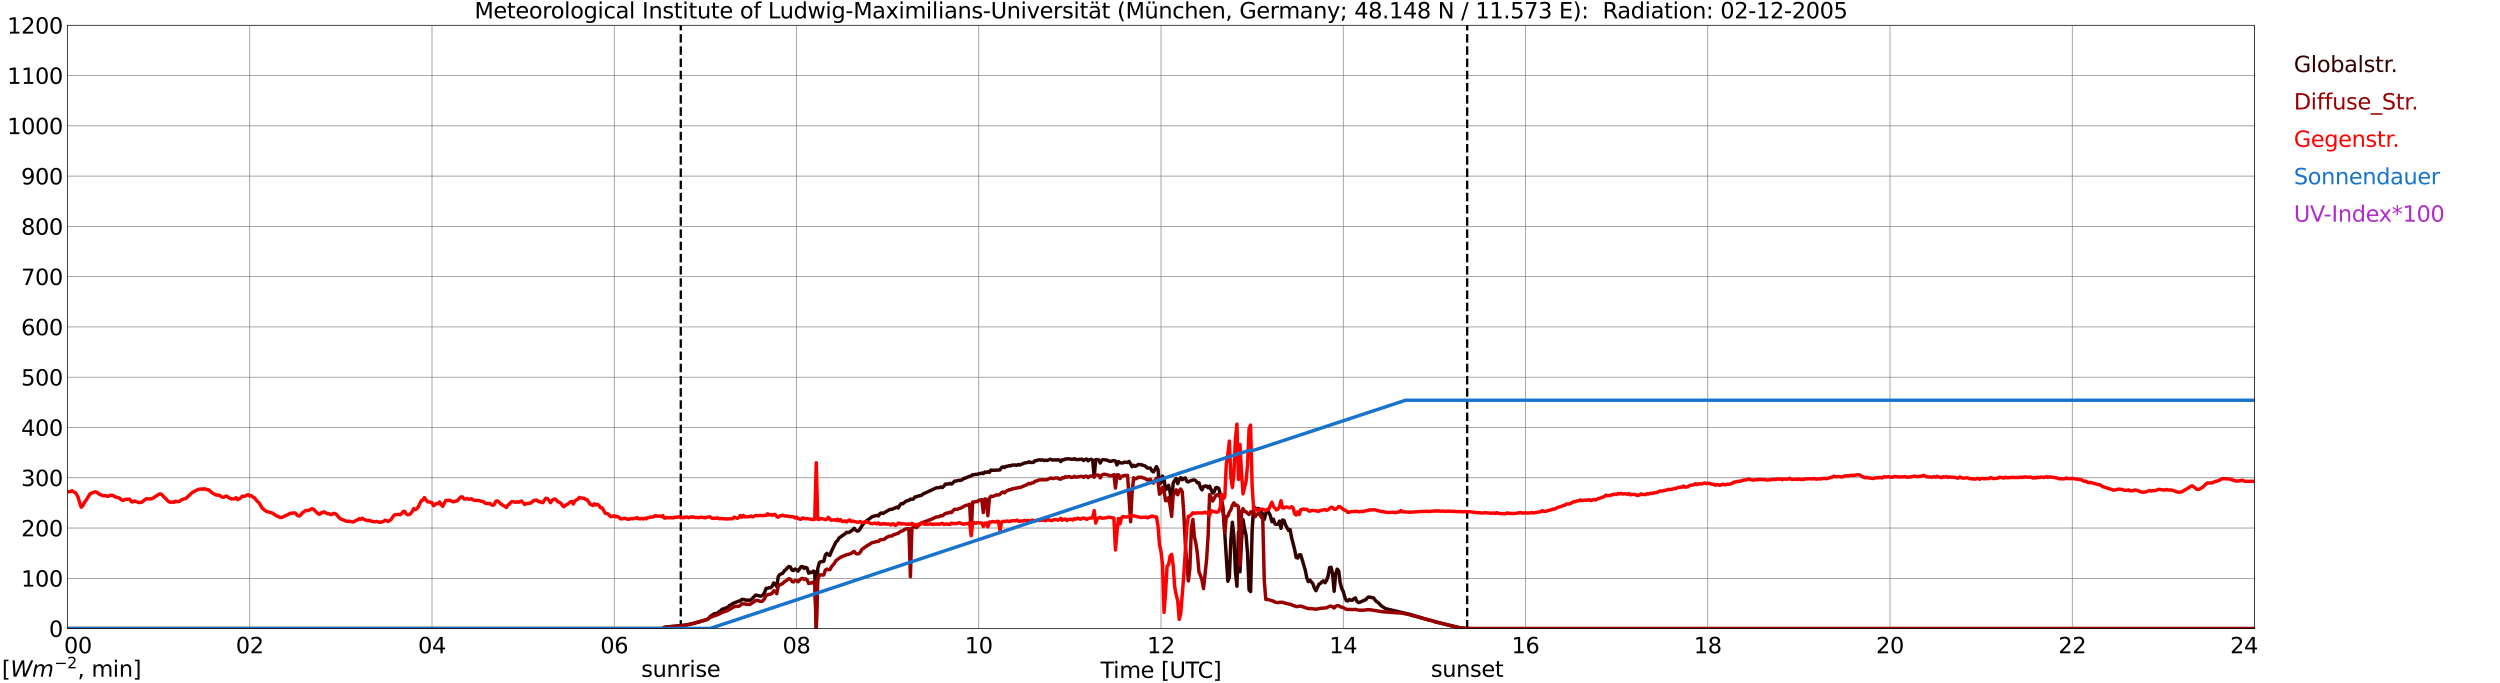 <?xml version="1.0" encoding="utf-8" standalone="no"?>
<!DOCTYPE svg PUBLIC "-//W3C//DTD SVG 1.1//EN"
  "http://www.w3.org/Graphics/SVG/1.1/DTD/svg11.dtd">
<svg xmlns:xlink="http://www.w3.org/1999/xlink" width="1085.4pt" height="296.64pt" viewBox="0 0 1085.4 296.64" xmlns="http://www.w3.org/2000/svg" version="1.1">
 <defs>
  <style type="text/css">*{stroke-linejoin: round; stroke-linecap: butt}</style>
 </defs>
 <g id="figure_1">
  <g id="patch_1">
   <path d="M 0 296.64 
L 1085.4 296.64 
L 1085.4 0 
L 0 0 
z
" style="fill: #ffffff"/>
  </g>
  <g id="axes_1">
   <g id="patch_2">
    <path d="M 29.306 272.909 
L 978.814 272.909 
L 978.814 10.976 
L 29.306 10.976 
z
" style="fill: #ffffff"/>
   </g>
   <g id="patch_3">
    <path d="M 978.814 272.909 
L 978.814 272.909 
L 978.814 10.976 
L 978.814 10.976 
z
" clip-path="url(#p6fa741543a)" style="fill: #d3d3d3; opacity: 0.25; stroke: #d3d3d3; stroke-linejoin: miter"/>
   </g>
   <g id="matplotlib.axis_1">
    <g id="xtick_1">
     <g id="line2d_1">
      <path d="M 29.306 272.909 
L 29.306 10.976 
" clip-path="url(#p6fa741543a)" style="fill: none; stroke: #808080; stroke-width: 0.3; stroke-linecap: square"/>
     </g>
     <g id="line2d_2"/>
     <g id="text_1">
      <!--    00 -->
      <g transform="translate(18.733 283.627) scale(0.095 -0.095)">
       <defs>
        <path id="DejaVuSans-20" transform="scale(0.016)"/>
        <path id="DejaVuSans-30" d="M 2034 4250 
Q 1547 4250 1301 3770 
Q 1056 3291 1056 2328 
Q 1056 1369 1301 889 
Q 1547 409 2034 409 
Q 2525 409 2770 889 
Q 3016 1369 3016 2328 
Q 3016 3291 2770 3770 
Q 2525 4250 2034 4250 
z
M 2034 4750 
Q 2819 4750 3233 4129 
Q 3647 3509 3647 2328 
Q 3647 1150 3233 529 
Q 2819 -91 2034 -91 
Q 1250 -91 836 529 
Q 422 1150 422 2328 
Q 422 3509 836 4129 
Q 1250 4750 2034 4750 
z
" transform="scale(0.016)"/>
       </defs>
       <use xlink:href="#DejaVuSans-20"/>
       <use xlink:href="#DejaVuSans-20" transform="translate(31.787 0)"/>
       <use xlink:href="#DejaVuSans-20" transform="translate(63.574 0)"/>
       <use xlink:href="#DejaVuSans-30" transform="translate(95.361 0)"/>
       <use xlink:href="#DejaVuSans-30" transform="translate(158.984 0)"/>
      </g>
     </g>
    </g>
    <g id="xtick_2">
     <g id="line2d_3">
      <path d="M 108.431 272.909 
L 108.431 10.976 
" clip-path="url(#p6fa741543a)" style="fill: none; stroke: #808080; stroke-width: 0.3; stroke-linecap: square"/>
     </g>
     <g id="line2d_4"/>
     <g id="text_2">
      <!-- 02 -->
      <g transform="translate(102.387 283.627) scale(0.095 -0.095)">
       <defs>
        <path id="DejaVuSans-32" d="M 1228 531 
L 3431 531 
L 3431 0 
L 469 0 
L 469 531 
Q 828 903 1448 1529 
Q 2069 2156 2228 2338 
Q 2531 2678 2651 2914 
Q 2772 3150 2772 3378 
Q 2772 3750 2511 3984 
Q 2250 4219 1831 4219 
Q 1534 4219 1204 4116 
Q 875 4013 500 3803 
L 500 4441 
Q 881 4594 1212 4672 
Q 1544 4750 1819 4750 
Q 2544 4750 2975 4387 
Q 3406 4025 3406 3419 
Q 3406 3131 3298 2873 
Q 3191 2616 2906 2266 
Q 2828 2175 2409 1742 
Q 1991 1309 1228 531 
z
" transform="scale(0.016)"/>
       </defs>
       <use xlink:href="#DejaVuSans-30"/>
       <use xlink:href="#DejaVuSans-32" transform="translate(63.623 0)"/>
      </g>
     </g>
    </g>
    <g id="xtick_3">
     <g id="line2d_5">
      <path d="M 187.557 272.909 
L 187.557 10.976 
" clip-path="url(#p6fa741543a)" style="fill: none; stroke: #808080; stroke-width: 0.3; stroke-linecap: square"/>
     </g>
     <g id="line2d_6"/>
     <g id="text_3">
      <!-- 04 -->
      <g transform="translate(181.513 283.627) scale(0.095 -0.095)">
       <defs>
        <path id="DejaVuSans-34" d="M 2419 4116 
L 825 1625 
L 2419 1625 
L 2419 4116 
z
M 2253 4666 
L 3047 4666 
L 3047 1625 
L 3713 1625 
L 3713 1100 
L 3047 1100 
L 3047 0 
L 2419 0 
L 2419 1100 
L 313 1100 
L 313 1709 
L 2253 4666 
z
" transform="scale(0.016)"/>
       </defs>
       <use xlink:href="#DejaVuSans-30"/>
       <use xlink:href="#DejaVuSans-34" transform="translate(63.623 0)"/>
      </g>
     </g>
    </g>
    <g id="xtick_4">
     <g id="line2d_7">
      <path d="M 266.683 272.909 
L 266.683 10.976 
" clip-path="url(#p6fa741543a)" style="fill: none; stroke: #808080; stroke-width: 0.3; stroke-linecap: square"/>
     </g>
     <g id="line2d_8"/>
     <g id="text_4">
      <!-- 06 -->
      <g transform="translate(260.638 283.627) scale(0.095 -0.095)">
       <defs>
        <path id="DejaVuSans-36" d="M 2113 2584 
Q 1688 2584 1439 2293 
Q 1191 2003 1191 1497 
Q 1191 994 1439 701 
Q 1688 409 2113 409 
Q 2538 409 2786 701 
Q 3034 994 3034 1497 
Q 3034 2003 2786 2293 
Q 2538 2584 2113 2584 
z
M 3366 4563 
L 3366 3988 
Q 3128 4100 2886 4159 
Q 2644 4219 2406 4219 
Q 1781 4219 1451 3797 
Q 1122 3375 1075 2522 
Q 1259 2794 1537 2939 
Q 1816 3084 2150 3084 
Q 2853 3084 3261 2657 
Q 3669 2231 3669 1497 
Q 3669 778 3244 343 
Q 2819 -91 2113 -91 
Q 1303 -91 875 529 
Q 447 1150 447 2328 
Q 447 3434 972 4092 
Q 1497 4750 2381 4750 
Q 2619 4750 2861 4703 
Q 3103 4656 3366 4563 
z
" transform="scale(0.016)"/>
       </defs>
       <use xlink:href="#DejaVuSans-30"/>
       <use xlink:href="#DejaVuSans-36" transform="translate(63.623 0)"/>
      </g>
     </g>
    </g>
    <g id="xtick_5">
     <g id="line2d_9">
      <path d="M 345.808 272.909 
L 345.808 10.976 
" clip-path="url(#p6fa741543a)" style="fill: none; stroke: #808080; stroke-width: 0.3; stroke-linecap: square"/>
     </g>
     <g id="line2d_10"/>
     <g id="text_5">
      <!-- 08 -->
      <g transform="translate(339.764 283.627) scale(0.095 -0.095)">
       <defs>
        <path id="DejaVuSans-38" d="M 2034 2216 
Q 1584 2216 1326 1975 
Q 1069 1734 1069 1313 
Q 1069 891 1326 650 
Q 1584 409 2034 409 
Q 2484 409 2743 651 
Q 3003 894 3003 1313 
Q 3003 1734 2745 1975 
Q 2488 2216 2034 2216 
z
M 1403 2484 
Q 997 2584 770 2862 
Q 544 3141 544 3541 
Q 544 4100 942 4425 
Q 1341 4750 2034 4750 
Q 2731 4750 3128 4425 
Q 3525 4100 3525 3541 
Q 3525 3141 3298 2862 
Q 3072 2584 2669 2484 
Q 3125 2378 3379 2068 
Q 3634 1759 3634 1313 
Q 3634 634 3220 271 
Q 2806 -91 2034 -91 
Q 1263 -91 848 271 
Q 434 634 434 1313 
Q 434 1759 690 2068 
Q 947 2378 1403 2484 
z
M 1172 3481 
Q 1172 3119 1398 2916 
Q 1625 2713 2034 2713 
Q 2441 2713 2670 2916 
Q 2900 3119 2900 3481 
Q 2900 3844 2670 4047 
Q 2441 4250 2034 4250 
Q 1625 4250 1398 4047 
Q 1172 3844 1172 3481 
z
" transform="scale(0.016)"/>
       </defs>
       <use xlink:href="#DejaVuSans-30"/>
       <use xlink:href="#DejaVuSans-38" transform="translate(63.623 0)"/>
      </g>
     </g>
    </g>
    <g id="xtick_6">
     <g id="line2d_11">
      <path d="M 424.934 272.909 
L 424.934 10.976 
" clip-path="url(#p6fa741543a)" style="fill: none; stroke: #808080; stroke-width: 0.3; stroke-linecap: square"/>
     </g>
     <g id="line2d_12"/>
     <g id="text_6">
      <!-- 10 -->
      <g transform="translate(418.89 283.627) scale(0.095 -0.095)">
       <defs>
        <path id="DejaVuSans-31" d="M 794 531 
L 1825 531 
L 1825 4091 
L 703 3866 
L 703 4441 
L 1819 4666 
L 2450 4666 
L 2450 531 
L 3481 531 
L 3481 0 
L 794 0 
L 794 531 
z
" transform="scale(0.016)"/>
       </defs>
       <use xlink:href="#DejaVuSans-31"/>
       <use xlink:href="#DejaVuSans-30" transform="translate(63.623 0)"/>
      </g>
     </g>
    </g>
    <g id="xtick_7">
     <g id="line2d_13">
      <path d="M 504.06 272.909 
L 504.06 10.976 
" clip-path="url(#p6fa741543a)" style="fill: none; stroke: #808080; stroke-width: 0.3; stroke-linecap: square"/>
     </g>
     <g id="line2d_14"/>
     <g id="text_7">
      <!-- 12 -->
      <g transform="translate(498.015 283.627) scale(0.095 -0.095)">
       <use xlink:href="#DejaVuSans-31"/>
       <use xlink:href="#DejaVuSans-32" transform="translate(63.623 0)"/>
      </g>
     </g>
    </g>
    <g id="xtick_8">
     <g id="line2d_15">
      <path d="M 583.185 272.909 
L 583.185 10.976 
" clip-path="url(#p6fa741543a)" style="fill: none; stroke: #808080; stroke-width: 0.3; stroke-linecap: square"/>
     </g>
     <g id="line2d_16"/>
     <g id="text_8">
      <!-- 14 -->
      <g transform="translate(577.141 283.627) scale(0.095 -0.095)">
       <use xlink:href="#DejaVuSans-31"/>
       <use xlink:href="#DejaVuSans-34" transform="translate(63.623 0)"/>
      </g>
     </g>
    </g>
    <g id="xtick_9">
     <g id="line2d_17">
      <path d="M 662.311 272.909 
L 662.311 10.976 
" clip-path="url(#p6fa741543a)" style="fill: none; stroke: #808080; stroke-width: 0.3; stroke-linecap: square"/>
     </g>
     <g id="line2d_18"/>
     <g id="text_9">
      <!-- 16 -->
      <g transform="translate(656.267 283.627) scale(0.095 -0.095)">
       <use xlink:href="#DejaVuSans-31"/>
       <use xlink:href="#DejaVuSans-36" transform="translate(63.623 0)"/>
      </g>
     </g>
    </g>
    <g id="xtick_10">
     <g id="line2d_19">
      <path d="M 741.437 272.909 
L 741.437 10.976 
" clip-path="url(#p6fa741543a)" style="fill: none; stroke: #808080; stroke-width: 0.3; stroke-linecap: square"/>
     </g>
     <g id="line2d_20"/>
     <g id="text_10">
      <!-- 18 -->
      <g transform="translate(735.392 283.627) scale(0.095 -0.095)">
       <use xlink:href="#DejaVuSans-31"/>
       <use xlink:href="#DejaVuSans-38" transform="translate(63.623 0)"/>
      </g>
     </g>
    </g>
    <g id="xtick_11">
     <g id="line2d_21">
      <path d="M 820.562 272.909 
L 820.562 10.976 
" clip-path="url(#p6fa741543a)" style="fill: none; stroke: #808080; stroke-width: 0.3; stroke-linecap: square"/>
     </g>
     <g id="line2d_22"/>
     <g id="text_11">
      <!-- 20 -->
      <g transform="translate(814.518 283.627) scale(0.095 -0.095)">
       <use xlink:href="#DejaVuSans-32"/>
       <use xlink:href="#DejaVuSans-30" transform="translate(63.623 0)"/>
      </g>
     </g>
    </g>
    <g id="xtick_12">
     <g id="line2d_23">
      <path d="M 899.688 272.909 
L 899.688 10.976 
" clip-path="url(#p6fa741543a)" style="fill: none; stroke: #808080; stroke-width: 0.3; stroke-linecap: square"/>
     </g>
     <g id="line2d_24"/>
     <g id="text_12">
      <!-- 22 -->
      <g transform="translate(893.644 283.627) scale(0.095 -0.095)">
       <use xlink:href="#DejaVuSans-32"/>
       <use xlink:href="#DejaVuSans-32" transform="translate(63.623 0)"/>
      </g>
     </g>
    </g>
    <g id="xtick_13">
     <g id="line2d_25">
      <path d="M 978.814 272.909 
L 978.814 10.976 
" clip-path="url(#p6fa741543a)" style="fill: none; stroke: #808080; stroke-width: 0.3; stroke-linecap: square"/>
     </g>
     <g id="line2d_26"/>
     <g id="text_13">
      <!-- 24    -->
      <g transform="translate(968.241 283.627) scale(0.095 -0.095)">
       <use xlink:href="#DejaVuSans-32"/>
       <use xlink:href="#DejaVuSans-34" transform="translate(63.623 0)"/>
       <use xlink:href="#DejaVuSans-20" transform="translate(127.246 0)"/>
       <use xlink:href="#DejaVuSans-20" transform="translate(159.033 0)"/>
       <use xlink:href="#DejaVuSans-20" transform="translate(190.82 0)"/>
      </g>
     </g>
    </g>
    <g id="text_14">
     <!-- Time [UTC] -->
     <g transform="translate(477.806 294.322) scale(0.095 -0.095)">
      <defs>
       <path id="DejaVuSans-54" d="M -19 4666 
L 3928 4666 
L 3928 4134 
L 2272 4134 
L 2272 0 
L 1638 0 
L 1638 4134 
L -19 4134 
L -19 4666 
z
" transform="scale(0.016)"/>
       <path id="DejaVuSans-69" d="M 603 3500 
L 1178 3500 
L 1178 0 
L 603 0 
L 603 3500 
z
M 603 4863 
L 1178 4863 
L 1178 4134 
L 603 4134 
L 603 4863 
z
" transform="scale(0.016)"/>
       <path id="DejaVuSans-6d" d="M 3328 2828 
Q 3544 3216 3844 3400 
Q 4144 3584 4550 3584 
Q 5097 3584 5394 3201 
Q 5691 2819 5691 2113 
L 5691 0 
L 5113 0 
L 5113 2094 
Q 5113 2597 4934 2840 
Q 4756 3084 4391 3084 
Q 3944 3084 3684 2787 
Q 3425 2491 3425 1978 
L 3425 0 
L 2847 0 
L 2847 2094 
Q 2847 2600 2669 2842 
Q 2491 3084 2119 3084 
Q 1678 3084 1418 2786 
Q 1159 2488 1159 1978 
L 1159 0 
L 581 0 
L 581 3500 
L 1159 3500 
L 1159 2956 
Q 1356 3278 1631 3431 
Q 1906 3584 2284 3584 
Q 2666 3584 2933 3390 
Q 3200 3197 3328 2828 
z
" transform="scale(0.016)"/>
       <path id="DejaVuSans-65" d="M 3597 1894 
L 3597 1613 
L 953 1613 
Q 991 1019 1311 708 
Q 1631 397 2203 397 
Q 2534 397 2845 478 
Q 3156 559 3463 722 
L 3463 178 
Q 3153 47 2828 -22 
Q 2503 -91 2169 -91 
Q 1331 -91 842 396 
Q 353 884 353 1716 
Q 353 2575 817 3079 
Q 1281 3584 2069 3584 
Q 2775 3584 3186 3129 
Q 3597 2675 3597 1894 
z
M 3022 2063 
Q 3016 2534 2758 2815 
Q 2500 3097 2075 3097 
Q 1594 3097 1305 2825 
Q 1016 2553 972 2059 
L 3022 2063 
z
" transform="scale(0.016)"/>
       <path id="DejaVuSans-5b" d="M 550 4863 
L 1875 4863 
L 1875 4416 
L 1125 4416 
L 1125 -397 
L 1875 -397 
L 1875 -844 
L 550 -844 
L 550 4863 
z
" transform="scale(0.016)"/>
       <path id="DejaVuSans-55" d="M 556 4666 
L 1191 4666 
L 1191 1831 
Q 1191 1081 1462 751 
Q 1734 422 2344 422 
Q 2950 422 3222 751 
Q 3494 1081 3494 1831 
L 3494 4666 
L 4128 4666 
L 4128 1753 
Q 4128 841 3676 375 
Q 3225 -91 2344 -91 
Q 1459 -91 1007 375 
Q 556 841 556 1753 
L 556 4666 
z
" transform="scale(0.016)"/>
       <path id="DejaVuSans-43" d="M 4122 4306 
L 4122 3641 
Q 3803 3938 3442 4084 
Q 3081 4231 2675 4231 
Q 1875 4231 1450 3742 
Q 1025 3253 1025 2328 
Q 1025 1406 1450 917 
Q 1875 428 2675 428 
Q 3081 428 3442 575 
Q 3803 722 4122 1019 
L 4122 359 
Q 3791 134 3420 21 
Q 3050 -91 2638 -91 
Q 1578 -91 968 557 
Q 359 1206 359 2328 
Q 359 3453 968 4101 
Q 1578 4750 2638 4750 
Q 3056 4750 3426 4639 
Q 3797 4528 4122 4306 
z
" transform="scale(0.016)"/>
       <path id="DejaVuSans-5d" d="M 1947 4863 
L 1947 -844 
L 622 -844 
L 622 -397 
L 1369 -397 
L 1369 4416 
L 622 4416 
L 622 4863 
L 1947 4863 
z
" transform="scale(0.016)"/>
      </defs>
      <use xlink:href="#DejaVuSans-54"/>
      <use xlink:href="#DejaVuSans-69" transform="translate(57.959 0)"/>
      <use xlink:href="#DejaVuSans-6d" transform="translate(85.742 0)"/>
      <use xlink:href="#DejaVuSans-65" transform="translate(183.154 0)"/>
      <use xlink:href="#DejaVuSans-20" transform="translate(244.678 0)"/>
      <use xlink:href="#DejaVuSans-5b" transform="translate(276.465 0)"/>
      <use xlink:href="#DejaVuSans-55" transform="translate(315.479 0)"/>
      <use xlink:href="#DejaVuSans-54" transform="translate(388.672 0)"/>
      <use xlink:href="#DejaVuSans-43" transform="translate(443.881 0)"/>
      <use xlink:href="#DejaVuSans-5d" transform="translate(513.705 0)"/>
     </g>
    </g>
   </g>
   <g id="matplotlib.axis_2">
    <g id="ytick_1">
     <g id="line2d_27">
      <path d="M 29.306 272.909 
L 978.814 272.909 
" clip-path="url(#p6fa741543a)" style="fill: none; stroke: #808080; stroke-width: 0.3; stroke-linecap: square"/>
     </g>
     <g id="line2d_28"/>
     <g id="text_15">
      <!-- 0 -->
      <g transform="translate(21.261 276.518) scale(0.095 -0.095)">
       <use xlink:href="#DejaVuSans-30"/>
      </g>
     </g>
    </g>
    <g id="ytick_2">
     <g id="line2d_29">
      <path d="M 29.306 251.081 
L 978.814 251.081 
" clip-path="url(#p6fa741543a)" style="fill: none; stroke: #808080; stroke-width: 0.3; stroke-linecap: square"/>
     </g>
     <g id="line2d_30"/>
     <g id="text_16">
      <!-- 100 -->
      <g transform="translate(9.173 254.69) scale(0.095 -0.095)">
       <use xlink:href="#DejaVuSans-31"/>
       <use xlink:href="#DejaVuSans-30" transform="translate(63.623 0)"/>
       <use xlink:href="#DejaVuSans-30" transform="translate(127.246 0)"/>
      </g>
     </g>
    </g>
    <g id="ytick_3">
     <g id="line2d_31">
      <path d="M 29.306 229.253 
L 978.814 229.253 
" clip-path="url(#p6fa741543a)" style="fill: none; stroke: #808080; stroke-width: 0.3; stroke-linecap: square"/>
     </g>
     <g id="line2d_32"/>
     <g id="text_17">
      <!-- 200 -->
      <g transform="translate(9.173 232.863) scale(0.095 -0.095)">
       <use xlink:href="#DejaVuSans-32"/>
       <use xlink:href="#DejaVuSans-30" transform="translate(63.623 0)"/>
       <use xlink:href="#DejaVuSans-30" transform="translate(127.246 0)"/>
      </g>
     </g>
    </g>
    <g id="ytick_4">
     <g id="line2d_33">
      <path d="M 29.306 207.426 
L 978.814 207.426 
" clip-path="url(#p6fa741543a)" style="fill: none; stroke: #808080; stroke-width: 0.3; stroke-linecap: square"/>
     </g>
     <g id="line2d_34"/>
     <g id="text_18">
      <!-- 300 -->
      <g transform="translate(9.173 211.035) scale(0.095 -0.095)">
       <defs>
        <path id="DejaVuSans-33" d="M 2597 2516 
Q 3050 2419 3304 2112 
Q 3559 1806 3559 1356 
Q 3559 666 3084 287 
Q 2609 -91 1734 -91 
Q 1441 -91 1130 -33 
Q 819 25 488 141 
L 488 750 
Q 750 597 1062 519 
Q 1375 441 1716 441 
Q 2309 441 2620 675 
Q 2931 909 2931 1356 
Q 2931 1769 2642 2001 
Q 2353 2234 1838 2234 
L 1294 2234 
L 1294 2753 
L 1863 2753 
Q 2328 2753 2575 2939 
Q 2822 3125 2822 3475 
Q 2822 3834 2567 4026 
Q 2313 4219 1838 4219 
Q 1578 4219 1281 4162 
Q 984 4106 628 3988 
L 628 4550 
Q 988 4650 1302 4700 
Q 1616 4750 1894 4750 
Q 2613 4750 3031 4423 
Q 3450 4097 3450 3541 
Q 3450 3153 3228 2886 
Q 3006 2619 2597 2516 
z
" transform="scale(0.016)"/>
       </defs>
       <use xlink:href="#DejaVuSans-33"/>
       <use xlink:href="#DejaVuSans-30" transform="translate(63.623 0)"/>
       <use xlink:href="#DejaVuSans-30" transform="translate(127.246 0)"/>
      </g>
     </g>
    </g>
    <g id="ytick_5">
     <g id="line2d_35">
      <path d="M 29.306 185.598 
L 978.814 185.598 
" clip-path="url(#p6fa741543a)" style="fill: none; stroke: #808080; stroke-width: 0.3; stroke-linecap: square"/>
     </g>
     <g id="line2d_36"/>
     <g id="text_19">
      <!-- 400 -->
      <g transform="translate(9.173 189.207) scale(0.095 -0.095)">
       <use xlink:href="#DejaVuSans-34"/>
       <use xlink:href="#DejaVuSans-30" transform="translate(63.623 0)"/>
       <use xlink:href="#DejaVuSans-30" transform="translate(127.246 0)"/>
      </g>
     </g>
    </g>
    <g id="ytick_6">
     <g id="line2d_37">
      <path d="M 29.306 163.77 
L 978.814 163.77 
" clip-path="url(#p6fa741543a)" style="fill: none; stroke: #808080; stroke-width: 0.3; stroke-linecap: square"/>
     </g>
     <g id="line2d_38"/>
     <g id="text_20">
      <!-- 500 -->
      <g transform="translate(9.173 167.379) scale(0.095 -0.095)">
       <defs>
        <path id="DejaVuSans-35" d="M 691 4666 
L 3169 4666 
L 3169 4134 
L 1269 4134 
L 1269 2991 
Q 1406 3038 1543 3061 
Q 1681 3084 1819 3084 
Q 2600 3084 3056 2656 
Q 3513 2228 3513 1497 
Q 3513 744 3044 326 
Q 2575 -91 1722 -91 
Q 1428 -91 1123 -41 
Q 819 9 494 109 
L 494 744 
Q 775 591 1075 516 
Q 1375 441 1709 441 
Q 2250 441 2565 725 
Q 2881 1009 2881 1497 
Q 2881 1984 2565 2268 
Q 2250 2553 1709 2553 
Q 1456 2553 1204 2497 
Q 953 2441 691 2322 
L 691 4666 
z
" transform="scale(0.016)"/>
       </defs>
       <use xlink:href="#DejaVuSans-35"/>
       <use xlink:href="#DejaVuSans-30" transform="translate(63.623 0)"/>
       <use xlink:href="#DejaVuSans-30" transform="translate(127.246 0)"/>
      </g>
     </g>
    </g>
    <g id="ytick_7">
     <g id="line2d_39">
      <path d="M 29.306 141.942 
L 978.814 141.942 
" clip-path="url(#p6fa741543a)" style="fill: none; stroke: #808080; stroke-width: 0.3; stroke-linecap: square"/>
     </g>
     <g id="line2d_40"/>
     <g id="text_21">
      <!-- 600 -->
      <g transform="translate(9.173 145.551) scale(0.095 -0.095)">
       <use xlink:href="#DejaVuSans-36"/>
       <use xlink:href="#DejaVuSans-30" transform="translate(63.623 0)"/>
       <use xlink:href="#DejaVuSans-30" transform="translate(127.246 0)"/>
      </g>
     </g>
    </g>
    <g id="ytick_8">
     <g id="line2d_41">
      <path d="M 29.306 120.114 
L 978.814 120.114 
" clip-path="url(#p6fa741543a)" style="fill: none; stroke: #808080; stroke-width: 0.3; stroke-linecap: square"/>
     </g>
     <g id="line2d_42"/>
     <g id="text_22">
      <!-- 700 -->
      <g transform="translate(9.173 123.724) scale(0.095 -0.095)">
       <defs>
        <path id="DejaVuSans-37" d="M 525 4666 
L 3525 4666 
L 3525 4397 
L 1831 0 
L 1172 0 
L 2766 4134 
L 525 4134 
L 525 4666 
z
" transform="scale(0.016)"/>
       </defs>
       <use xlink:href="#DejaVuSans-37"/>
       <use xlink:href="#DejaVuSans-30" transform="translate(63.623 0)"/>
       <use xlink:href="#DejaVuSans-30" transform="translate(127.246 0)"/>
      </g>
     </g>
    </g>
    <g id="ytick_9">
     <g id="line2d_43">
      <path d="M 29.306 98.287 
L 978.814 98.287 
" clip-path="url(#p6fa741543a)" style="fill: none; stroke: #808080; stroke-width: 0.3; stroke-linecap: square"/>
     </g>
     <g id="line2d_44"/>
     <g id="text_23">
      <!-- 800 -->
      <g transform="translate(9.173 101.896) scale(0.095 -0.095)">
       <use xlink:href="#DejaVuSans-38"/>
       <use xlink:href="#DejaVuSans-30" transform="translate(63.623 0)"/>
       <use xlink:href="#DejaVuSans-30" transform="translate(127.246 0)"/>
      </g>
     </g>
    </g>
    <g id="ytick_10">
     <g id="line2d_45">
      <path d="M 29.306 76.459 
L 978.814 76.459 
" clip-path="url(#p6fa741543a)" style="fill: none; stroke: #808080; stroke-width: 0.3; stroke-linecap: square"/>
     </g>
     <g id="line2d_46"/>
     <g id="text_24">
      <!-- 900 -->
      <g transform="translate(9.173 80.068) scale(0.095 -0.095)">
       <defs>
        <path id="DejaVuSans-39" d="M 703 97 
L 703 672 
Q 941 559 1184 500 
Q 1428 441 1663 441 
Q 2288 441 2617 861 
Q 2947 1281 2994 2138 
Q 2813 1869 2534 1725 
Q 2256 1581 1919 1581 
Q 1219 1581 811 2004 
Q 403 2428 403 3163 
Q 403 3881 828 4315 
Q 1253 4750 1959 4750 
Q 2769 4750 3195 4129 
Q 3622 3509 3622 2328 
Q 3622 1225 3098 567 
Q 2575 -91 1691 -91 
Q 1453 -91 1209 -44 
Q 966 3 703 97 
z
M 1959 2075 
Q 2384 2075 2632 2365 
Q 2881 2656 2881 3163 
Q 2881 3666 2632 3958 
Q 2384 4250 1959 4250 
Q 1534 4250 1286 3958 
Q 1038 3666 1038 3163 
Q 1038 2656 1286 2365 
Q 1534 2075 1959 2075 
z
" transform="scale(0.016)"/>
       </defs>
       <use xlink:href="#DejaVuSans-39"/>
       <use xlink:href="#DejaVuSans-30" transform="translate(63.623 0)"/>
       <use xlink:href="#DejaVuSans-30" transform="translate(127.246 0)"/>
      </g>
     </g>
    </g>
    <g id="ytick_11">
     <g id="line2d_47">
      <path d="M 29.306 54.631 
L 978.814 54.631 
" clip-path="url(#p6fa741543a)" style="fill: none; stroke: #808080; stroke-width: 0.3; stroke-linecap: square"/>
     </g>
     <g id="line2d_48"/>
     <g id="text_25">
      <!-- 1000 -->
      <g transform="translate(3.128 58.24) scale(0.095 -0.095)">
       <use xlink:href="#DejaVuSans-31"/>
       <use xlink:href="#DejaVuSans-30" transform="translate(63.623 0)"/>
       <use xlink:href="#DejaVuSans-30" transform="translate(127.246 0)"/>
       <use xlink:href="#DejaVuSans-30" transform="translate(190.869 0)"/>
      </g>
     </g>
    </g>
    <g id="ytick_12">
     <g id="line2d_49">
      <path d="M 29.306 32.803 
L 978.814 32.803 
" clip-path="url(#p6fa741543a)" style="fill: none; stroke: #808080; stroke-width: 0.3; stroke-linecap: square"/>
     </g>
     <g id="line2d_50"/>
     <g id="text_26">
      <!-- 1100 -->
      <g transform="translate(3.128 36.413) scale(0.095 -0.095)">
       <use xlink:href="#DejaVuSans-31"/>
       <use xlink:href="#DejaVuSans-31" transform="translate(63.623 0)"/>
       <use xlink:href="#DejaVuSans-30" transform="translate(127.246 0)"/>
       <use xlink:href="#DejaVuSans-30" transform="translate(190.869 0)"/>
      </g>
     </g>
    </g>
    <g id="ytick_13">
     <g id="line2d_51">
      <path d="M 29.306 10.976 
L 978.814 10.976 
" clip-path="url(#p6fa741543a)" style="fill: none; stroke: #808080; stroke-width: 0.3; stroke-linecap: square"/>
     </g>
     <g id="line2d_52"/>
     <g id="text_27">
      <!-- 1200 -->
      <g transform="translate(3.128 14.585) scale(0.095 -0.095)">
       <use xlink:href="#DejaVuSans-31"/>
       <use xlink:href="#DejaVuSans-32" transform="translate(63.623 0)"/>
       <use xlink:href="#DejaVuSans-30" transform="translate(127.246 0)"/>
       <use xlink:href="#DejaVuSans-30" transform="translate(190.869 0)"/>
      </g>
     </g>
    </g>
   </g>
   <g id="line2d_53">
    <path d="M 295.564 272.909 
L 295.564 10.976 
" clip-path="url(#p6fa741543a)" style="fill: none; stroke-dasharray: 3.7,1.6; stroke-dashoffset: 0; stroke: #000000"/>
   </g>
   <g id="line2d_54">
    <path d="M 636.991 272.909 
L 636.991 10.976 
" clip-path="url(#p6fa741543a)" style="fill: none; stroke-dasharray: 3.7,1.6; stroke-dashoffset: 0; stroke: #000000"/>
   </g>
   <g id="line2d_55">
    <path d="M 29.306 272.909 
L 287.783 272.909 
L 288.442 272.311 
L 293.058 271.82 
L 293.717 271.82 
L 294.377 271.697 
L 295.696 271.614 
L 297.014 271.492 
L 300.971 270.674 
L 303.608 269.977 
L 304.927 269.567 
L 305.586 269.445 
L 307.564 268.665 
L 308.224 267.725 
L 309.543 266.823 
L 310.202 266.413 
L 310.861 266.332 
L 311.521 266.374 
L 312.18 265.514 
L 312.839 265.186 
L 313.499 264.529 
L 315.477 263.874 
L 316.136 263.425 
L 316.796 262.809 
L 317.455 262.606 
L 318.114 262.032 
L 320.752 260.967 
L 321.411 260.886 
L 322.071 260.229 
L 323.39 260.353 
L 324.049 260.681 
L 324.708 260.517 
L 325.368 260.681 
L 326.027 260.353 
L 326.686 259.821 
L 328.005 258.387 
L 328.665 258.428 
L 329.983 258.797 
L 330.643 258.756 
L 331.302 258.265 
L 331.961 257.199 
L 332.621 255.438 
L 333.28 255.399 
L 333.94 255.152 
L 334.599 255.152 
L 335.258 254.497 
L 335.918 253.104 
L 336.577 253.554 
L 337.236 254.661 
L 337.896 250.319 
L 338.555 249.459 
L 339.874 248.846 
L 340.533 247.781 
L 341.193 247.329 
L 341.852 246.51 
L 342.512 245.938 
L 343.171 246.183 
L 343.83 247.493 
L 344.49 247.698 
L 345.149 247.043 
L 345.808 247.37 
L 346.468 247.944 
L 347.787 246.061 
L 348.446 245.978 
L 349.105 246.757 
L 349.765 246.305 
L 350.424 246.674 
L 351.083 248.846 
L 351.743 248.477 
L 352.402 248.599 
L 353.062 247.944 
L 353.721 248.15 
L 354.38 272.909 
L 355.04 246.864 
L 355.699 244.323 
L 356.359 243.832 
L 357.018 243.832 
L 357.677 243.668 
L 358.337 240.966 
L 358.996 240.228 
L 359.655 240.883 
L 360.315 241.13 
L 360.974 239.327 
L 362.952 235.315 
L 363.612 234.741 
L 364.271 233.595 
L 366.909 231.711 
L 367.568 231.096 
L 368.227 231.22 
L 368.887 231.015 
L 370.206 230.03 
L 370.865 229.376 
L 371.524 230.196 
L 372.184 230.604 
L 372.843 230.399 
L 373.502 229.539 
L 374.162 228.31 
L 375.481 226.673 
L 378.777 224.257 
L 380.096 223.929 
L 380.756 223.766 
L 381.415 224.01 
L 382.074 222.947 
L 382.734 222.701 
L 383.393 222.906 
L 386.031 221.349 
L 386.69 221.103 
L 387.349 221.144 
L 388.009 220.736 
L 388.668 220.531 
L 389.328 220.162 
L 389.987 220.572 
L 390.646 219.383 
L 391.306 218.647 
L 391.965 218.728 
L 393.284 217.623 
L 393.943 217.377 
L 394.603 217.255 
L 395.262 216.68 
L 395.921 216.763 
L 396.581 216.639 
L 397.24 215.74 
L 397.899 215.698 
L 398.559 215.371 
L 399.878 215.124 
L 401.196 214.183 
L 401.856 213.978 
L 406.471 211.809 
L 407.79 211.726 
L 408.45 211.398 
L 409.109 211.684 
L 409.768 211.112 
L 410.428 210.169 
L 411.746 210.169 
L 412.406 209.842 
L 413.065 210.169 
L 413.725 209.678 
L 414.384 208.899 
L 415.043 208.86 
L 416.362 208.532 
L 417.022 208.532 
L 417.681 208.368 
L 418.34 207.753 
L 419 207.631 
L 420.978 206.771 
L 421.637 206.688 
L 422.297 206.074 
L 422.956 206.116 
L 423.615 205.911 
L 424.275 205.991 
L 424.934 205.623 
L 425.593 205.664 
L 426.253 205.337 
L 426.912 205.623 
L 427.572 204.928 
L 428.231 205.131 
L 428.89 204.804 
L 429.55 205.092 
L 430.209 204.068 
L 430.869 204.191 
L 432.847 204.108 
L 434.165 204.027 
L 434.825 202.962 
L 435.484 202.676 
L 436.144 203.003 
L 436.803 202.429 
L 437.462 202.471 
L 438.122 202.143 
L 438.781 202.265 
L 439.44 201.897 
L 440.1 201.938 
L 440.759 201.855 
L 441.419 202.06 
L 442.078 201.652 
L 442.737 201.897 
L 444.716 201.037 
L 446.034 200.831 
L 446.694 200.504 
L 447.353 200.831 
L 448.012 200.709 
L 448.672 200.751 
L 449.331 200.054 
L 449.991 200.013 
L 450.65 199.727 
L 451.309 199.605 
L 451.969 199.808 
L 452.628 199.644 
L 453.287 199.971 
L 453.947 199.768 
L 454.606 199.932 
L 455.925 199.399 
L 457.244 199.768 
L 457.903 199.605 
L 458.563 199.768 
L 459.222 199.563 
L 459.881 199.727 
L 460.541 200.423 
L 461.2 199.563 
L 461.859 199.685 
L 462.519 199.236 
L 463.178 199.317 
L 463.838 199.153 
L 465.156 199.399 
L 465.816 199.399 
L 466.475 199.153 
L 467.134 199.522 
L 468.453 199.48 
L 469.772 199.358 
L 470.431 199.971 
L 471.091 199.48 
L 471.75 199.317 
L 472.409 200.096 
L 473.069 199.563 
L 473.728 199.399 
L 474.388 199.768 
L 475.047 207.14 
L 475.706 199.563 
L 476.366 199.522 
L 477.025 199.685 
L 477.685 201.037 
L 478.344 199.808 
L 479.003 199.522 
L 480.322 199.727 
L 480.981 199.891 
L 481.641 200.259 
L 482.3 200.299 
L 482.96 200.054 
L 483.619 200.013 
L 484.278 200.135 
L 484.938 201.855 
L 485.597 200.382 
L 486.256 200.956 
L 487.575 200.995 
L 488.235 200.587 
L 488.894 200.751 
L 489.553 200.792 
L 490.213 200.34 
L 491.532 202.634 
L 492.191 201.979 
L 492.85 202.471 
L 493.51 202.182 
L 494.169 201.652 
L 495.488 201.733 
L 496.147 202.019 
L 496.807 202.143 
L 497.466 202.551 
L 498.125 203.208 
L 499.444 203.208 
L 500.103 204.396 
L 500.763 204.887 
L 501.422 203.863 
L 502.082 202.593 
L 502.741 203.739 
L 503.4 210.006 
L 504.06 209.678 
L 504.719 206.688 
L 505.379 208 
L 506.038 212.544 
L 506.697 212.217 
L 507.357 210.702 
L 508.016 213.815 
L 508.675 218.686 
L 509.335 209.759 
L 509.994 208.613 
L 510.654 207.711 
L 511.313 209.964 
L 511.972 208.122 
L 512.632 207.343 
L 513.291 208.286 
L 513.95 207.711 
L 514.61 207.508 
L 515.269 208.982 
L 515.929 209.268 
L 516.588 208.818 
L 517.907 208.408 
L 518.566 208.368 
L 519.226 208.777 
L 519.885 209.678 
L 520.544 209.595 
L 521.204 211.684 
L 521.863 212.708 
L 522.522 211.234 
L 523.182 211.029 
L 523.841 211.029 
L 524.501 211.767 
L 525.16 211.071 
L 526.479 214.1 
L 527.138 213.568 
L 527.797 211.809 
L 528.457 211.643 
L 529.116 212.012 
L 529.776 214.469 
L 530.435 220.939 
L 531.094 222.701 
L 531.754 231.464 
L 533.073 252.351 
L 533.732 250.631 
L 534.391 234.33 
L 535.051 226.756 
L 535.71 232.735 
L 536.369 248.132 
L 537.029 254.521 
L 537.688 231.015 
L 538.348 248.254 
L 539.007 235.068 
L 539.666 225.567 
L 540.326 229.5 
L 540.985 232.407 
L 541.644 240.27 
L 542.304 256.119 
L 542.963 256.854 
L 543.623 230.36 
L 544.282 220.079 
L 544.941 220.448 
L 545.601 221.227 
L 546.26 220.736 
L 546.919 221.144 
L 547.579 222.332 
L 548.238 223.111 
L 548.898 225.527 
L 549.557 222.906 
L 550.216 221.267 
L 551.535 223.888 
L 552.195 226.51 
L 552.854 225.403 
L 553.513 227.45 
L 554.173 227.655 
L 554.832 227.575 
L 555.491 226.263 
L 556.151 229.376 
L 556.81 225.772 
L 557.47 225.977 
L 558.129 227.902 
L 559.448 230.318 
L 560.107 229.908 
L 560.766 233.431 
L 562.085 238.63 
L 562.745 242.031 
L 563.404 242.276 
L 564.063 240.883 
L 564.723 240.883 
L 566.701 247.558 
L 567.36 250.876 
L 568.02 252.515 
L 568.679 251.858 
L 569.998 253.414 
L 570.657 255.298 
L 571.317 256.446 
L 572.635 253.62 
L 573.295 253.334 
L 573.954 252.554 
L 574.613 252.188 
L 575.273 253.006 
L 575.932 252.024 
L 576.592 250.18 
L 577.251 246.454 
L 577.91 246.29 
L 578.57 249.361 
L 579.229 256.691 
L 579.889 249.075 
L 580.548 247.108 
L 581.207 247.846 
L 581.867 253.087 
L 582.526 255.464 
L 583.185 256.774 
L 583.845 259.232 
L 584.504 260.746 
L 585.164 260.91 
L 585.823 260.255 
L 586.482 260.583 
L 587.142 260.583 
L 587.801 259.967 
L 588.46 259.598 
L 589.12 261.074 
L 589.779 261.606 
L 590.439 261.443 
L 593.076 260.295 
L 593.736 259.435 
L 594.395 259.19 
L 596.373 259.598 
L 597.032 260.541 
L 597.692 261.237 
L 598.351 261.606 
L 599.67 262.999 
L 600.989 263.898 
L 601.648 264.267 
L 609.561 266.151 
L 612.198 266.725 
L 620.111 269.141 
L 621.429 269.427 
L 623.408 270.082 
L 625.386 270.492 
L 627.364 271.025 
L 633.958 272.581 
L 636.595 272.867 
L 637.914 272.867 
L 639.892 272.909 
L 978.154 272.909 
L 978.154 272.909 
" clip-path="url(#p6fa741543a)" style="fill: none; stroke: #330000; stroke-width: 1.5; stroke-linecap: square"/>
   </g>
   <g id="line2d_56">
    <path d="M 29.306 272.909 
L 287.783 272.909 
L 288.442 272.429 
L 291.08 272.219 
L 292.399 272.051 
L 293.717 271.924 
L 295.036 271.756 
L 298.992 271.211 
L 303.608 269.951 
L 306.246 269.113 
L 306.905 269.028 
L 307.564 268.65 
L 308.224 268.063 
L 308.883 267.895 
L 309.543 267.559 
L 311.521 266.887 
L 312.839 266.299 
L 313.499 265.839 
L 314.158 265.712 
L 314.818 265.418 
L 315.477 265.293 
L 318.774 263.403 
L 319.433 263.278 
L 320.752 263.235 
L 321.411 262.816 
L 322.071 262.143 
L 323.39 262.187 
L 324.049 262.438 
L 324.708 262.355 
L 325.368 262.479 
L 326.027 262.187 
L 326.686 261.641 
L 327.346 261.305 
L 328.005 260.718 
L 328.665 260.674 
L 329.324 260.801 
L 329.983 261.096 
L 330.643 261.096 
L 331.302 260.759 
L 331.961 259.878 
L 332.621 258.409 
L 333.28 258.282 
L 333.94 257.99 
L 334.599 257.946 
L 335.258 257.527 
L 335.918 256.477 
L 336.577 256.73 
L 337.236 257.736 
L 337.896 254.421 
L 338.555 253.916 
L 339.215 253.665 
L 339.874 253.288 
L 340.533 252.574 
L 341.193 252.238 
L 342.512 251.229 
L 343.171 251.441 
L 343.83 252.406 
L 344.49 252.657 
L 345.149 252.028 
L 345.808 252.111 
L 346.468 252.574 
L 347.787 251.273 
L 348.446 251.105 
L 349.105 251.566 
L 349.765 251.273 
L 350.424 251.775 
L 351.083 253.371 
L 351.743 253.078 
L 352.402 253.161 
L 353.062 252.657 
L 353.721 252.784 
L 354.38 272.909 
L 355.04 251.585 
L 355.699 249.822 
L 356.359 249.571 
L 357.018 249.654 
L 357.677 249.612 
L 358.337 247.512 
L 358.996 247.093 
L 359.655 247.303 
L 360.315 247.344 
L 360.974 246.128 
L 362.293 244.491 
L 362.952 243.4 
L 364.93 241.931 
L 367.568 240.839 
L 368.887 240.545 
L 369.546 240.25 
L 370.206 239.748 
L 370.865 239.412 
L 371.524 240.25 
L 372.184 240.503 
L 372.843 240.377 
L 373.502 239.79 
L 374.162 238.53 
L 376.14 237.144 
L 378.777 235.507 
L 379.437 235.465 
L 380.756 235.046 
L 381.415 235.088 
L 382.074 234.333 
L 383.393 234.247 
L 384.053 234.038 
L 384.712 233.451 
L 386.031 232.778 
L 387.349 232.696 
L 388.009 232.108 
L 388.668 231.982 
L 389.328 231.687 
L 389.987 231.563 
L 390.646 230.973 
L 391.306 230.596 
L 391.965 230.471 
L 392.624 229.926 
L 393.284 229.631 
L 394.603 229.504 
L 395.262 250.409 
L 395.921 229.295 
L 396.581 228.917 
L 397.24 228.33 
L 397.899 229.085 
L 399.218 227.699 
L 399.878 227.448 
L 400.537 226.861 
L 401.856 226.357 
L 402.515 226.189 
L 403.175 225.811 
L 403.834 225.684 
L 406.471 224.469 
L 407.79 224.301 
L 408.45 223.879 
L 409.109 224.006 
L 410.428 222.914 
L 411.746 222.663 
L 412.406 222.369 
L 413.065 222.578 
L 413.725 221.74 
L 414.384 221.109 
L 415.703 221.151 
L 416.362 220.773 
L 417.022 220.649 
L 419 219.557 
L 419.659 219.348 
L 420.318 219.263 
L 420.978 218.885 
L 421.637 231.436 
L 422.297 217.962 
L 422.956 218.003 
L 423.615 217.711 
L 424.275 217.835 
L 424.934 217.248 
L 426.253 216.912 
L 426.912 222.537 
L 427.572 216.619 
L 428.231 216.744 
L 428.89 223.879 
L 429.55 216.366 
L 430.209 215.443 
L 430.869 215.611 
L 432.187 215.024 
L 432.847 214.814 
L 433.506 214.939 
L 434.165 214.602 
L 434.825 213.891 
L 435.484 213.596 
L 436.144 213.974 
L 436.803 213.26 
L 438.122 212.631 
L 438.781 212.631 
L 439.44 212.21 
L 440.1 212.169 
L 440.759 211.959 
L 441.419 211.918 
L 442.078 211.623 
L 442.737 211.75 
L 446.034 210.322 
L 446.694 209.859 
L 447.353 210.071 
L 448.012 209.65 
L 448.672 209.608 
L 449.331 208.98 
L 449.991 208.853 
L 450.65 208.517 
L 451.309 208.349 
L 451.969 208.349 
L 452.628 208.222 
L 453.287 208.349 
L 453.947 208.349 
L 454.606 208.222 
L 455.925 207.594 
L 456.584 207.594 
L 457.244 207.803 
L 457.903 207.552 
L 459.222 207.508 
L 459.881 207.971 
L 460.541 208.054 
L 461.2 207.384 
L 461.859 207.508 
L 462.519 206.921 
L 463.178 207.216 
L 463.838 206.963 
L 464.497 207.006 
L 465.156 207.299 
L 465.816 207.216 
L 466.475 206.797 
L 467.134 207.216 
L 469.113 206.838 
L 469.772 206.838 
L 470.431 207.216 
L 471.091 206.753 
L 471.75 206.753 
L 472.409 207.343 
L 473.069 206.797 
L 473.728 206.629 
L 475.047 206.921 
L 475.706 206.208 
L 477.025 206.293 
L 477.685 207.467 
L 478.344 206.293 
L 479.003 205.957 
L 479.663 205.915 
L 480.981 206.208 
L 481.641 206.502 
L 482.3 206.585 
L 483.619 206.083 
L 484.278 211.874 
L 484.938 206.125 
L 485.597 206.125 
L 486.256 207.762 
L 486.916 206.753 
L 487.575 206.67 
L 488.235 206.376 
L 488.894 206.461 
L 489.553 206.376 
L 490.872 226.525 
L 491.532 213.345 
L 492.191 207.426 
L 492.85 207.93 
L 493.51 207.72 
L 494.169 207.175 
L 494.828 207.257 
L 495.488 207.131 
L 496.147 207.467 
L 496.807 207.594 
L 497.466 207.93 
L 498.125 208.434 
L 499.444 208.098 
L 500.103 209.357 
L 500.763 209.735 
L 502.082 207.552 
L 502.741 208.768 
L 503.4 214.561 
L 504.06 213.891 
L 504.719 211.54 
L 505.379 213.009 
L 506.038 217.375 
L 506.697 217.331 
L 507.357 216.03 
L 508.016 219.557 
L 508.675 224.215 
L 509.335 215.192 
L 510.654 212.673 
L 511.313 214.814 
L 511.972 213.092 
L 512.632 212.295 
L 513.291 213.511 
L 513.95 222.873 
L 514.61 236.179 
L 515.929 252.214 
L 516.588 246.842 
L 517.247 229.463 
L 517.907 225.516 
L 518.566 233.115 
L 519.226 236.011 
L 519.885 240.545 
L 520.544 248.394 
L 521.204 249.78 
L 521.863 252.004 
L 522.522 255.573 
L 523.841 243.022 
L 524.501 232.947 
L 525.16 214.771 
L 525.819 215.947 
L 526.479 217.543 
L 527.138 216.493 
L 527.797 215.148 
L 528.457 214.771 
L 529.116 215.148 
L 529.776 215.738 
L 530.435 216.912 
L 531.094 221.109 
L 531.754 231.309 
L 532.413 224.259 
L 533.073 224.091 
L 533.732 222.369 
L 534.391 221.319 
L 535.051 219.389 
L 535.71 218.298 
L 536.369 219.431 
L 537.029 219.304 
L 537.688 220.018 
L 538.348 245.541 
L 539.007 222.286 
L 539.666 220.817 
L 540.326 222.118 
L 540.985 222.159 
L 541.644 222.873 
L 542.304 223.377 
L 542.963 222.242 
L 543.623 222.41 
L 544.282 221.95 
L 544.941 224.342 
L 545.601 223.377 
L 546.26 222.914 
L 546.919 223.377 
L 547.579 224.469 
L 548.238 225.265 
L 548.898 252.131 
L 549.557 260.231 
L 550.216 260.231 
L 552.854 260.986 
L 553.513 261.408 
L 554.832 261.659 
L 555.491 261.491 
L 556.81 261.491 
L 558.129 261.912 
L 559.448 262.246 
L 560.107 262.29 
L 561.426 262.877 
L 562.085 263.045 
L 562.745 263.381 
L 564.063 263.213 
L 564.723 263.128 
L 568.02 264.261 
L 568.679 264.178 
L 571.317 264.472 
L 573.295 264.136 
L 575.932 263.883 
L 577.251 263.213 
L 577.91 263.169 
L 578.57 263.464 
L 579.229 263.968 
L 579.889 263.213 
L 580.548 262.96 
L 581.207 262.96 
L 581.867 263.422 
L 583.185 263.8 
L 584.504 264.555 
L 586.482 264.597 
L 587.142 264.682 
L 588.46 264.555 
L 589.779 264.891 
L 591.757 264.933 
L 593.076 264.806 
L 593.736 264.682 
L 595.054 264.765 
L 597.692 265.186 
L 600.329 265.605 
L 608.901 266.234 
L 611.539 266.78 
L 613.517 267.369 
L 615.495 267.829 
L 617.473 268.375 
L 622.748 269.761 
L 624.067 270.18 
L 633.958 272.614 
L 636.595 272.867 
L 638.573 272.909 
L 978.154 272.909 
L 978.154 272.909 
" clip-path="url(#p6fa741543a)" style="fill: none; stroke: #990000; stroke-width: 1.5; stroke-linecap: square"/>
   </g>
   <g id="line2d_57">
    <path d="M 29.306 213.587 
L 29.965 213.419 
L 30.625 213.463 
L 31.284 213.055 
L 31.943 213.553 
L 32.603 213.849 
L 33.262 214.664 
L 33.921 215.888 
L 34.581 218.27 
L 35.24 220.208 
L 35.9 219.667 
L 36.559 218.28 
L 37.218 217.438 
L 39.197 214.288 
L 41.175 213.557 
L 41.834 213.607 
L 42.493 214.044 
L 43.153 214.651 
L 43.812 214.784 
L 44.472 215.15 
L 45.131 215.26 
L 45.79 215.146 
L 46.45 215.438 
L 47.109 215.46 
L 47.768 215.022 
L 49.087 215.087 
L 49.747 215.622 
L 51.725 216.198 
L 53.043 217.174 
L 53.703 217.202 
L 54.362 216.772 
L 55.022 216.805 
L 55.681 216.707 
L 56.34 216.792 
L 57 217.778 
L 57.659 217.912 
L 58.319 217.468 
L 60.297 218.204 
L 61.615 218.027 
L 62.275 217.407 
L 63.594 216.508 
L 64.912 216.656 
L 66.231 216.405 
L 68.869 214.659 
L 69.528 214.404 
L 70.187 214.666 
L 71.506 216.106 
L 72.166 216.648 
L 72.825 217.46 
L 73.484 217.879 
L 74.144 218.099 
L 74.803 217.914 
L 75.462 218.08 
L 76.122 217.65 
L 77.441 217.807 
L 78.1 217.556 
L 78.759 217.021 
L 80.078 216.523 
L 80.737 216.397 
L 82.716 214.509 
L 83.375 213.921 
L 84.694 213.14 
L 86.013 212.507 
L 87.331 212.267 
L 87.991 212.455 
L 88.65 212.149 
L 89.969 212.631 
L 90.628 212.677 
L 91.947 213.882 
L 93.925 214.965 
L 95.244 214.976 
L 95.903 215.495 
L 96.563 215.866 
L 97.222 215.868 
L 97.881 215.5 
L 98.541 215.414 
L 99.2 216.041 
L 100.519 216.626 
L 101.838 216.558 
L 102.497 216.082 
L 103.156 216.905 
L 104.475 216.187 
L 105.135 215.449 
L 106.453 215.441 
L 107.113 214.978 
L 107.772 214.762 
L 108.431 215.349 
L 109.091 215.135 
L 109.75 215.788 
L 110.41 216.091 
L 111.728 217.656 
L 112.388 218.237 
L 113.047 219.189 
L 113.707 220.422 
L 114.366 221.074 
L 115.685 222.039 
L 117.003 222.391 
L 118.322 222.779 
L 119.641 223.729 
L 121.619 224.663 
L 122.278 224.678 
L 124.916 223.43 
L 126.235 222.751 
L 126.894 222.84 
L 127.553 222.672 
L 128.213 222.753 
L 128.872 223.563 
L 129.532 223.98 
L 130.191 223.943 
L 131.51 222.439 
L 132.829 221.585 
L 133.488 221.703 
L 134.147 221.5 
L 135.466 220.847 
L 136.125 221.12 
L 138.104 223.043 
L 138.763 223.318 
L 139.422 222.657 
L 140.741 222.229 
L 142.06 223.024 
L 142.719 223 
L 143.379 223.301 
L 144.038 223.434 
L 144.697 222.921 
L 145.357 222.936 
L 146.016 223.331 
L 147.335 224.851 
L 147.994 225.342 
L 149.972 226.138 
L 150.632 226.331 
L 151.291 226.25 
L 153.269 226.643 
L 153.929 226.394 
L 154.588 225.879 
L 155.247 225.772 
L 155.907 225.165 
L 156.566 225.444 
L 157.226 225.006 
L 157.885 225.442 
L 159.204 225.964 
L 160.523 225.946 
L 161.182 226.317 
L 162.501 226.514 
L 163.819 226.407 
L 164.479 226.686 
L 165.138 226.767 
L 166.457 226.413 
L 167.116 225.881 
L 167.776 226.027 
L 168.435 226.387 
L 169.094 226.049 
L 169.754 225.582 
L 171.073 223.696 
L 171.732 223.401 
L 172.391 223.432 
L 173.051 223.32 
L 173.71 223.478 
L 174.37 222.993 
L 175.029 222.083 
L 175.688 221.978 
L 176.348 223.115 
L 177.007 223.482 
L 177.666 223.419 
L 178.326 222.906 
L 178.985 222.048 
L 179.645 220.782 
L 180.304 221.223 
L 180.963 220.874 
L 181.623 220.038 
L 182.941 217.327 
L 183.601 217.115 
L 184.26 216.052 
L 185.579 217.813 
L 187.557 218.232 
L 188.217 219.568 
L 189.535 218.555 
L 190.195 218.658 
L 190.854 217.929 
L 191.513 219.075 
L 192.173 219.87 
L 193.492 217.305 
L 194.81 217.202 
L 195.47 217.235 
L 196.129 217.643 
L 196.788 217.885 
L 197.448 217.597 
L 198.107 217.615 
L 198.767 217.183 
L 199.426 216.373 
L 200.085 215.766 
L 200.745 215.735 
L 201.404 216.554 
L 202.063 216.67 
L 202.723 216.425 
L 203.382 216.744 
L 204.042 216.718 
L 204.701 216.519 
L 205.36 217.06 
L 206.02 217.22 
L 207.998 217.355 
L 209.976 217.874 
L 210.635 218.47 
L 211.954 218.66 
L 212.614 218.542 
L 213.273 219.103 
L 213.932 219.422 
L 214.592 218.944 
L 215.251 217.658 
L 215.91 217.46 
L 216.57 217.857 
L 217.229 218.662 
L 217.889 219.023 
L 218.548 219.586 
L 219.207 219.736 
L 219.867 220.337 
L 220.526 219.274 
L 221.186 218.833 
L 221.845 217.997 
L 222.504 217.726 
L 223.823 218.084 
L 224.482 217.857 
L 225.142 218.084 
L 225.801 217.737 
L 226.461 217.527 
L 227.779 219.036 
L 228.439 218.614 
L 229.757 218.503 
L 230.417 218.405 
L 231.736 217.292 
L 233.054 217.106 
L 233.714 217.774 
L 234.373 217.748 
L 235.033 218.165 
L 235.692 218.2 
L 236.351 217.156 
L 237.011 216.338 
L 237.67 216.423 
L 238.329 217.176 
L 238.989 218.248 
L 239.648 217.285 
L 240.308 216.801 
L 240.967 216.619 
L 242.286 217.842 
L 243.604 218.516 
L 244.264 219.651 
L 244.923 220.011 
L 245.583 219.278 
L 246.242 219.02 
L 246.901 218.564 
L 247.561 217.925 
L 248.22 217.7 
L 248.88 218.811 
L 249.539 217.595 
L 250.198 217.062 
L 250.858 216.783 
L 251.517 215.945 
L 252.176 216.192 
L 253.495 216.299 
L 254.155 216.862 
L 254.814 216.912 
L 255.473 217.757 
L 256.133 218.883 
L 256.792 219.127 
L 257.451 219.501 
L 258.111 218.715 
L 258.77 219.237 
L 259.43 218.975 
L 260.089 219.457 
L 260.748 220.444 
L 261.408 220.47 
L 262.067 221.531 
L 262.726 222.81 
L 264.045 223.122 
L 264.705 223.932 
L 265.364 224.344 
L 266.683 223.916 
L 267.342 224.377 
L 268.002 224.226 
L 268.661 224.541 
L 269.32 225.213 
L 269.98 225.298 
L 271.298 224.995 
L 272.617 225.479 
L 273.936 225.18 
L 274.595 225.283 
L 275.255 225.027 
L 275.914 225.102 
L 276.573 224.709 
L 277.233 225.198 
L 277.892 225.302 
L 278.552 225.062 
L 279.211 225.326 
L 279.87 224.988 
L 280.53 225.246 
L 281.189 224.757 
L 281.849 224.68 
L 282.508 224.475 
L 283.167 224.484 
L 283.827 224.377 
L 284.486 223.849 
L 285.145 224.06 
L 285.805 224.098 
L 286.464 224.021 
L 287.124 224.318 
L 287.783 223.827 
L 288.442 224.923 
L 289.102 224.877 
L 289.761 224.659 
L 290.42 224.846 
L 291.08 224.667 
L 291.739 224.855 
L 292.399 224.805 
L 293.058 224.514 
L 293.717 224.6 
L 294.377 224.408 
L 295.036 224.408 
L 295.696 224.818 
L 296.355 224.602 
L 297.014 224.774 
L 297.674 224.453 
L 298.333 224.458 
L 298.992 224.787 
L 299.652 224.482 
L 300.311 224.53 
L 300.971 224.418 
L 301.63 224.654 
L 303.608 224.717 
L 304.267 224.53 
L 306.246 224.818 
L 306.905 224.571 
L 308.224 224.368 
L 308.883 224.901 
L 309.543 225.078 
L 310.202 224.914 
L 310.861 225.058 
L 311.521 224.796 
L 312.18 225.209 
L 312.839 225.143 
L 315.477 225.307 
L 316.796 225.237 
L 317.455 225.281 
L 318.114 225.161 
L 318.774 224.53 
L 320.093 225.045 
L 320.752 224.733 
L 321.411 223.779 
L 322.071 224.58 
L 322.73 223.718 
L 323.39 224.353 
L 324.708 224.375 
L 325.368 224.309 
L 326.027 224.039 
L 326.686 224.366 
L 327.346 224.209 
L 328.005 223.794 
L 329.324 223.949 
L 329.983 223.772 
L 331.302 223.914 
L 331.961 223.7 
L 332.621 223.844 
L 333.28 223.061 
L 333.94 223.615 
L 334.599 223.347 
L 335.258 223.792 
L 335.918 223.371 
L 336.577 223.401 
L 337.236 224.311 
L 337.896 224.547 
L 338.555 224.034 
L 339.874 223.665 
L 340.533 223.962 
L 341.193 224.095 
L 341.852 224.006 
L 342.512 224.279 
L 343.171 224.233 
L 344.49 224.37 
L 345.149 224.896 
L 345.808 224.488 
L 346.468 225.097 
L 347.127 225.37 
L 347.787 225.455 
L 348.446 224.868 
L 349.765 225.217 
L 350.424 225.161 
L 353.062 225.584 
L 353.721 225.44 
L 354.38 200.89 
L 355.04 225.484 
L 355.699 225.477 
L 356.359 225.137 
L 357.677 225.366 
L 358.337 225.621 
L 358.996 225.359 
L 359.655 224.597 
L 360.315 225.372 
L 360.974 225.905 
L 362.293 225.632 
L 362.952 226.005 
L 363.612 225.401 
L 364.271 226.082 
L 364.93 225.599 
L 365.59 226.389 
L 366.249 226.394 
L 366.909 226.162 
L 367.568 226.621 
L 368.227 225.994 
L 368.887 225.73 
L 369.546 226.457 
L 370.206 226.189 
L 370.865 226.475 
L 371.524 226.514 
L 372.184 226.732 
L 372.843 226.721 
L 373.502 226.394 
L 374.162 226.95 
L 374.821 226.747 
L 375.481 226.758 
L 376.14 226.486 
L 378.118 227.295 
L 378.777 227.389 
L 379.437 227.16 
L 380.096 227.127 
L 380.756 227.459 
L 381.415 227.051 
L 382.074 227.614 
L 383.393 227.428 
L 384.053 227.295 
L 384.712 227.557 
L 386.031 227.476 
L 386.69 227.935 
L 387.349 227.47 
L 388.009 227.446 
L 388.668 228.107 
L 389.328 227.843 
L 389.987 227.129 
L 390.646 227.164 
L 391.306 227.575 
L 391.965 227.361 
L 393.943 227.627 
L 394.603 227.487 
L 395.262 227.728 
L 395.921 227.206 
L 396.581 227.714 
L 397.24 227.784 
L 397.899 227.974 
L 398.559 227.612 
L 399.218 227.516 
L 399.878 227.04 
L 400.537 227.228 
L 401.196 227.59 
L 403.175 227.601 
L 403.834 227.428 
L 405.153 227.712 
L 405.812 227.538 
L 406.471 227.627 
L 407.131 227.476 
L 407.79 227.669 
L 408.45 227.37 
L 409.109 227.228 
L 409.768 227.728 
L 410.428 227.501 
L 411.087 227.52 
L 412.406 227.701 
L 413.065 227.108 
L 413.725 227.332 
L 415.703 227.295 
L 416.362 226.911 
L 417.022 227.097 
L 417.681 227.424 
L 418.34 227.612 
L 419 227.404 
L 420.318 227.35 
L 420.978 226.854 
L 421.637 232.584 
L 422.297 227.315 
L 422.956 226.887 
L 423.615 227.243 
L 424.275 226.924 
L 426.253 227.06 
L 426.912 228.596 
L 427.572 227.16 
L 428.231 226.988 
L 428.89 228.751 
L 429.55 226.616 
L 430.209 226.719 
L 430.869 226.411 
L 432.187 226.695 
L 432.847 226.331 
L 433.506 226.344 
L 434.165 230.318 
L 434.825 226.704 
L 435.484 226.326 
L 436.144 226.394 
L 437.462 226.184 
L 438.122 226.466 
L 438.781 226.204 
L 440.1 226.058 
L 440.759 226.123 
L 441.419 225.798 
L 442.078 226.215 
L 442.737 226.396 
L 443.397 226.128 
L 444.056 226.259 
L 444.716 225.907 
L 445.375 226.147 
L 446.034 226.034 
L 446.694 226.066 
L 447.353 226.405 
L 448.012 225.835 
L 448.672 225.885 
L 449.331 226.119 
L 449.991 225.999 
L 450.65 225.739 
L 451.309 226.007 
L 451.969 225.859 
L 453.287 225.813 
L 453.947 226.086 
L 454.606 225.634 
L 455.266 225.678 
L 456.584 226.047 
L 457.244 225.743 
L 457.903 225.584 
L 458.563 225.617 
L 459.222 225.853 
L 459.881 225.663 
L 460.541 225.014 
L 461.2 225.866 
L 461.859 225.521 
L 462.519 225.322 
L 463.178 226.005 
L 463.838 225.619 
L 464.497 225.453 
L 465.156 225.449 
L 465.816 225.763 
L 466.475 225.174 
L 467.134 225.398 
L 467.794 224.951 
L 469.113 225.433 
L 469.772 225.089 
L 470.431 224.92 
L 471.091 225.023 
L 471.75 225.499 
L 473.069 224.929 
L 474.388 224.829 
L 475.047 221.677 
L 475.706 227.09 
L 476.366 225.248 
L 477.025 224.853 
L 477.685 224.65 
L 478.344 224.984 
L 480.322 224.818 
L 480.981 224.549 
L 482.3 224.648 
L 483.619 224.942 
L 484.278 238.775 
L 484.938 231.039 
L 485.597 225.106 
L 486.256 227.428 
L 486.916 224.794 
L 487.575 224.218 
L 488.235 224.423 
L 488.894 224.473 
L 489.553 224.37 
L 490.213 224.392 
L 490.872 223.72 
L 491.532 224.058 
L 492.191 223.953 
L 494.169 224.412 
L 495.488 224.669 
L 496.147 224.569 
L 496.807 224.63 
L 497.466 224.432 
L 498.125 224.842 
L 500.103 224.043 
L 500.763 224.185 
L 501.422 224.484 
L 502.082 224.412 
L 502.741 228.166 
L 503.4 236.448 
L 504.06 239.477 
L 504.719 244.998 
L 505.379 265.854 
L 506.038 257.457 
L 506.697 245.884 
L 507.357 245.124 
L 508.016 241.385 
L 508.675 240.663 
L 509.335 245.358 
L 509.994 254.763 
L 510.654 258.208 
L 511.313 260.84 
L 511.972 268.912 
L 512.632 266.343 
L 513.95 249.828 
L 515.269 228.867 
L 515.929 224.135 
L 516.588 224.113 
L 517.907 222.618 
L 518.566 222.947 
L 519.226 222.683 
L 522.522 222.705 
L 523.182 222.345 
L 523.841 222.746 
L 524.501 222.511 
L 525.16 223.644 
L 525.819 221.618 
L 526.479 222.172 
L 527.138 222.085 
L 527.797 222.364 
L 528.457 222.373 
L 529.116 222.03 
L 529.776 220.236 
L 530.435 214.747 
L 531.094 216.523 
L 531.754 215.768 
L 532.413 201.453 
L 533.073 197.367 
L 533.732 191.526 
L 534.391 207.022 
L 535.051 211.671 
L 535.71 205.352 
L 536.369 190.568 
L 537.029 184.166 
L 537.688 208.168 
L 538.348 192.982 
L 539.007 204.963 
L 539.666 214.406 
L 540.985 209.034 
L 541.644 201.68 
L 542.304 186.135 
L 542.963 184.557 
L 543.623 211.093 
L 544.282 220.933 
L 544.941 221.085 
L 545.601 221.478 
L 546.919 221.382 
L 547.579 221.02 
L 548.238 221.092 
L 549.557 221.592 
L 550.216 221.16 
L 550.876 220.959 
L 552.195 218.021 
L 552.854 219.8 
L 554.173 221.389 
L 554.832 221.098 
L 555.491 220.007 
L 556.151 217.42 
L 556.81 220.424 
L 557.47 220.533 
L 558.129 220.123 
L 558.788 220.149 
L 559.448 220.4 
L 560.107 220.496 
L 560.766 219.955 
L 561.426 220.481 
L 562.085 223.048 
L 562.745 223.604 
L 563.404 222.233 
L 564.063 223.397 
L 564.723 221.293 
L 566.042 220.943 
L 566.701 221.236 
L 567.36 221.072 
L 568.02 221.749 
L 568.679 221.965 
L 569.338 221.668 
L 569.998 221.596 
L 570.657 221.707 
L 571.317 221.69 
L 571.976 221.972 
L 572.635 221.934 
L 573.295 221.629 
L 575.273 221.212 
L 575.932 221.555 
L 576.592 221.306 
L 577.91 220.245 
L 578.57 220.356 
L 579.229 221.053 
L 579.889 221.103 
L 580.548 220.603 
L 581.207 219.902 
L 581.867 220.025 
L 583.185 221.175 
L 584.504 221.764 
L 585.164 222.452 
L 585.823 222.36 
L 586.482 222.144 
L 587.801 222.065 
L 589.12 221.963 
L 589.779 222.212 
L 591.098 222.05 
L 591.757 222.146 
L 592.417 221.838 
L 593.736 221.694 
L 594.395 221.421 
L 596.373 221.312 
L 597.032 221.332 
L 597.692 221.592 
L 598.351 221.716 
L 599.67 222.135 
L 600.329 222.063 
L 600.989 222.29 
L 601.648 222.321 
L 602.307 222.53 
L 604.945 222.364 
L 605.604 222.585 
L 607.582 222.236 
L 608.242 221.629 
L 608.901 222.172 
L 612.198 222.402 
L 616.814 222.07 
L 618.792 222.039 
L 619.451 221.982 
L 620.77 222.113 
L 621.429 221.939 
L 622.748 221.91 
L 623.408 221.71 
L 624.067 221.967 
L 624.726 221.764 
L 625.386 221.987 
L 626.045 221.865 
L 628.023 222.037 
L 628.683 221.834 
L 629.342 221.982 
L 630.661 221.996 
L 631.32 222.078 
L 631.98 222.039 
L 632.639 222.155 
L 633.298 222.046 
L 635.276 222.238 
L 635.936 222.1 
L 636.595 222.205 
L 637.914 222.155 
L 641.87 222.653 
L 642.53 222.572 
L 643.189 222.742 
L 643.848 222.72 
L 644.508 222.572 
L 646.486 222.729 
L 647.805 222.849 
L 648.464 222.687 
L 649.123 222.928 
L 649.783 222.561 
L 650.442 222.81 
L 651.761 223.032 
L 652.42 222.984 
L 653.08 223.115 
L 653.739 223.048 
L 654.399 222.674 
L 655.717 222.956 
L 656.377 222.899 
L 657.036 222.991 
L 660.333 222.515 
L 660.992 222.825 
L 661.652 222.696 
L 664.289 222.733 
L 664.949 222.491 
L 665.608 222.701 
L 668.905 222.19 
L 669.564 221.681 
L 670.224 222.054 
L 670.883 222.033 
L 673.521 221.315 
L 674.18 221.005 
L 674.839 221.039 
L 675.499 220.756 
L 676.158 220.341 
L 678.136 219.784 
L 678.796 219.42 
L 679.455 219.311 
L 680.114 218.778 
L 680.774 218.859 
L 681.433 218.769 
L 682.092 218.47 
L 682.752 218.021 
L 684.071 217.733 
L 684.73 217.458 
L 685.389 217.492 
L 686.049 217.034 
L 686.708 217.338 
L 688.027 217.143 
L 688.686 217.204 
L 690.005 216.953 
L 690.664 217.377 
L 691.983 216.822 
L 692.643 217.071 
L 693.961 216.438 
L 694.621 216.316 
L 696.599 215.528 
L 697.258 214.96 
L 697.918 215.238 
L 699.236 215.094 
L 699.896 214.725 
L 700.555 214.738 
L 701.215 214.511 
L 701.874 214.705 
L 702.533 214.247 
L 703.193 214.419 
L 703.852 214.196 
L 704.511 214.513 
L 705.171 214.354 
L 705.83 214.406 
L 706.49 214.594 
L 707.149 214.273 
L 707.808 214.829 
L 708.468 214.677 
L 709.786 214.637 
L 710.446 214.991 
L 711.105 215.065 
L 711.765 214.93 
L 712.424 214.413 
L 713.083 214.67 
L 714.402 214.762 
L 715.062 214.321 
L 715.721 214.489 
L 716.38 214.186 
L 717.04 214.151 
L 717.699 214.242 
L 718.358 213.858 
L 719.018 213.891 
L 720.996 213.112 
L 721.655 213.234 
L 722.315 212.996 
L 723.633 212.782 
L 724.293 212.428 
L 724.952 212.597 
L 725.612 212.407 
L 726.271 212.345 
L 726.93 212.057 
L 727.59 212.136 
L 728.249 211.708 
L 729.568 211.509 
L 730.227 211.54 
L 730.887 211.003 
L 731.546 211.536 
L 732.865 211.32 
L 733.524 210.804 
L 734.184 210.641 
L 734.843 210.597 
L 735.502 210.407 
L 736.162 209.968 
L 736.821 210.438 
L 737.48 210.038 
L 738.799 210.143 
L 740.118 209.667 
L 740.777 209.942 
L 741.437 209.796 
L 742.096 209.866 
L 743.415 210.292 
L 744.074 210.233 
L 744.734 210.687 
L 745.393 210.394 
L 746.712 210.698 
L 748.031 210.195 
L 748.69 210.449 
L 749.349 210.436 
L 750.009 210.217 
L 750.668 210.257 
L 751.987 209.94 
L 752.646 209.394 
L 753.965 209.1 
L 754.624 208.967 
L 755.284 208.975 
L 757.262 208.355 
L 757.921 208.443 
L 759.24 207.89 
L 759.899 208.211 
L 761.218 208.445 
L 762.537 208.24 
L 763.196 208.329 
L 763.856 208.074 
L 765.174 208.224 
L 766.493 208.242 
L 767.153 208.465 
L 769.131 208.24 
L 769.79 208.063 
L 771.109 208.17 
L 771.768 207.88 
L 772.428 208.072 
L 773.087 207.877 
L 773.746 208.286 
L 774.406 207.971 
L 775.725 208.059 
L 776.384 207.945 
L 777.043 207.653 
L 777.703 208.113 
L 778.362 208.174 
L 779.681 208.032 
L 780.34 208.181 
L 781 207.901 
L 781.659 208.185 
L 782.318 208.115 
L 782.978 208.22 
L 783.637 207.895 
L 786.275 207.882 
L 786.934 207.93 
L 787.593 207.716 
L 788.253 207.997 
L 788.912 208.028 
L 789.572 207.851 
L 790.231 208.013 
L 790.89 207.783 
L 792.209 207.668 
L 792.868 207.86 
L 794.847 207.297 
L 795.506 207.133 
L 796.165 206.751 
L 796.825 206.987 
L 798.143 206.947 
L 798.803 206.908 
L 799.462 207.113 
L 800.122 206.985 
L 800.781 206.638 
L 802.759 206.563 
L 803.419 206.371 
L 805.397 206.352 
L 806.056 206.135 
L 807.375 206.153 
L 808.034 206.64 
L 809.353 207.286 
L 810.012 207.465 
L 810.672 207.238 
L 811.331 207.55 
L 811.99 207.506 
L 812.65 207.716 
L 813.309 207.725 
L 813.969 207.471 
L 815.287 207.441 
L 815.947 207.273 
L 817.265 207.482 
L 817.925 206.947 
L 818.584 207.131 
L 819.903 206.932 
L 820.562 207.155 
L 821.881 207.183 
L 822.541 206.83 
L 824.519 207.105 
L 826.497 207 
L 827.156 206.895 
L 827.816 207.192 
L 829.134 207.072 
L 829.794 207.078 
L 831.112 206.672 
L 831.772 206.902 
L 833.091 206.904 
L 834.409 206.701 
L 835.069 206.365 
L 835.728 206.618 
L 836.388 207.013 
L 839.025 207.164 
L 839.684 206.902 
L 840.344 207.203 
L 841.003 206.779 
L 841.663 207.083 
L 842.981 207.377 
L 843.641 206.982 
L 844.3 207.148 
L 844.959 206.891 
L 845.619 207.281 
L 846.278 207.089 
L 848.916 207.268 
L 849.575 207.535 
L 850.235 207.587 
L 850.894 207.087 
L 851.553 207.406 
L 852.213 207.587 
L 854.191 207.447 
L 855.51 207.834 
L 857.488 208.013 
L 858.806 207.657 
L 859.466 208.089 
L 860.125 207.746 
L 860.785 207.644 
L 861.444 207.875 
L 862.763 207.749 
L 863.422 207.827 
L 864.082 207.377 
L 864.741 207.493 
L 865.4 207.799 
L 867.378 207.594 
L 868.038 207.201 
L 869.357 207.347 
L 870.016 207.607 
L 870.675 207.155 
L 871.335 207.467 
L 873.972 207.229 
L 874.632 207.325 
L 875.95 207.336 
L 876.61 207.345 
L 877.269 207.148 
L 877.929 207.338 
L 879.247 207.004 
L 880.566 207.279 
L 881.225 207.074 
L 881.885 207.251 
L 882.544 207.548 
L 883.204 207.314 
L 883.863 207.554 
L 884.522 207.135 
L 885.182 207.316 
L 886.5 207.102 
L 887.16 207.31 
L 887.819 207.257 
L 888.479 206.904 
L 889.138 207.275 
L 889.797 207.035 
L 891.116 207.188 
L 893.094 207.541 
L 893.754 207.812 
L 894.413 207.888 
L 895.072 207.825 
L 895.732 207.912 
L 896.391 207.88 
L 897.051 207.502 
L 897.71 207.799 
L 900.347 207.762 
L 901.007 207.958 
L 903.644 208.268 
L 904.304 208.709 
L 904.963 208.949 
L 905.622 208.888 
L 906.282 209.401 
L 906.941 209.58 
L 907.601 209.451 
L 910.898 210.361 
L 911.557 210.446 
L 912.216 210.763 
L 912.876 211.248 
L 916.173 212.337 
L 916.832 212.466 
L 917.491 212.824 
L 918.81 212.634 
L 919.469 212.389 
L 920.129 212.339 
L 921.448 212.557 
L 922.107 212.817 
L 923.426 212.889 
L 924.085 212.66 
L 924.745 213.094 
L 926.063 213.075 
L 926.723 212.751 
L 927.382 212.784 
L 930.02 213.692 
L 930.679 213.723 
L 931.998 213.441 
L 933.316 212.972 
L 933.976 213.188 
L 934.635 212.981 
L 935.295 213.022 
L 935.954 212.928 
L 937.273 212.424 
L 938.592 212.658 
L 939.91 212.773 
L 940.57 212.498 
L 941.229 212.734 
L 942.548 212.723 
L 943.207 212.845 
L 945.185 213.559 
L 945.845 213.716 
L 947.163 213.579 
L 948.482 212.751 
L 949.801 212.068 
L 951.12 211.084 
L 951.779 210.959 
L 952.438 211.344 
L 953.757 212.404 
L 954.417 212.507 
L 955.076 212.284 
L 956.395 211.472 
L 957.714 210.187 
L 958.373 209.672 
L 959.032 209.739 
L 960.351 209.654 
L 961.67 209.102 
L 962.989 208.726 
L 964.967 207.792 
L 967.604 207.943 
L 968.264 207.993 
L 970.242 208.713 
L 970.901 208.864 
L 971.561 208.862 
L 973.539 208.489 
L 974.198 208.84 
L 974.857 208.975 
L 976.176 209.017 
L 977.495 208.912 
L 978.154 208.973 
L 978.154 208.973 
" clip-path="url(#p6fa741543a)" style="fill: none; stroke: #ff0000; stroke-width: 1.5; stroke-linecap: square"/>
   </g>
   <g id="line2d_58">
    <path d="M 29.306 272.909 
L 308.224 272.865 
L 537.688 196.935 
L 538.348 196.843 
L 542.304 195.575 
L 543.623 195.477 
L 544.282 195.477 
L 546.26 194.861 
L 610.22 173.763 
L 978.154 173.763 
L 978.154 173.763 
" clip-path="url(#p6fa741543a)" style="fill: none; stroke: #1773cc; stroke-width: 1.5; stroke-linecap: square"/>
   </g>
   <g id="line2d_59">
    <path d="M 440.049 297.64 
L 440.759 293.23 
L 441.419 290.72 
L 442.078 291.397 
L 442.737 293.471 
L 443.467 297.64 
M 466.727 297.64 
L 467.134 295.02 
L 467.506 297.64 
M 470.798 297.64 
L 471.091 294.562 
L 471.75 294.344 
L 472.409 292.161 
L 473.904 297.64 
M 489.951 297.64 
L 490.213 296.417 
L 490.872 296.374 
L 491.62 297.64 
M 493.04 297.64 
L 493.51 295.479 
L 494.169 293.056 
L 494.828 291.79 
L 495.488 292.03 
L 496.521 297.64 
M 498.035 297.64 
L 498.785 294.802 
L 499.444 293.645 
L 500.103 294.322 
L 500.626 297.64 
M 502.666 297.64 
L 502.741 296.941 
L 503.4 293.078 
L 504.06 286.027 
L 504.719 291.244 
L 505.784 297.64 
M 506.375 297.64 
L 506.697 296.155 
L 507.357 296.265 
L 508.016 295.806 
L 508.675 291.135 
L 509.335 292.445 
L 509.994 291.179 
L 511.313 285.634 
L 511.972 287.14 
L 512.632 291.484 
L 513.291 289.869 
L 513.95 294.06 
L 514.61 296.374 
L 515.378 297.64 
M 518.892 297.64 
L 519.226 295.741 
L 520.544 285.853 
L 521.204 287.206 
L 521.863 287.315 
L 522.522 289.454 
L 523.182 292.641 
L 524.501 291.703 
L 525.16 287.599 
L 525.819 288.516 
L 526.479 289.105 
L 527.138 290.262 
L 527.797 289.345 
L 528.457 288.21 
L 529.776 283.845 
L 530.435 285.198 
L 531.754 291.484 
L 532.255 297.64 
M 537.433 297.64 
L 537.688 297.378 
L 537.75 297.64 
M 874.924 297.64 
L 875.291 297.094 
L 875.95 296.832 
L 876.61 296.767 
L 877.929 296.876 
L 878.588 296.57 
L 879.907 296.614 
L 880.566 296.636 
L 881.225 296.352 
L 881.885 296.308 
L 882.544 296.046 
L 883.204 296.308 
L 883.863 296.788 
L 885.182 297.465 
L 885.841 297.007 
L 887.16 297.596 
L 887.819 296.395 
L 888.479 296.286 
L 889.138 297.028 
L 890.457 297.378 
L 890.677 297.64 
M 895.548 297.64 
L 895.732 297.378 
L 896.391 296.832 
L 897.71 297.269 
L 898.369 294.802 
L 899.688 294.06 
L 900.347 296.024 
L 901.007 297.378 
L 901.666 297.203 
L 902.326 297.378 
L 902.985 297.028 
L 903.321 297.64 
M 912.326 297.64 
L 912.876 296.657 
L 913.535 296.985 
L 914.505 297.64 
M 923.843 297.64 
L 924.085 297.159 
L 924.745 296.395 
L 925.404 295.959 
L 926.063 296.919 
L 926.723 297.618 
L 927.382 297.312 
L 927.636 297.64 
M 930.087 297.64 
L 930.679 296.876 
L 931.338 296.243 
L 931.998 294.496 
L 932.657 294.235 
L 934.306 297.64 
M 955.564 297.64 
L 955.735 297.225 
L 956.395 295.981 
L 957.054 295.784 
L 957.506 297.64 
M 965.567 297.64 
L 965.626 296.941 
L 965.919 297.64 
L 965.919 297.64 
" clip-path="url(#p6fa741543a)" style="fill: none; stroke: #b02bcc; stroke-width: 1.5; stroke-linecap: square"/>
   </g>
   <g id="patch_4">
    <path d="M 29.306 272.909 
L 29.306 10.976 
" style="fill: none; stroke: #000000; stroke-width: 0.3; stroke-linejoin: miter; stroke-linecap: square"/>
   </g>
   <g id="patch_5">
    <path d="M 978.814 272.909 
L 978.814 10.976 
" style="fill: none; stroke: #000000; stroke-width: 0.3; stroke-linejoin: miter; stroke-linecap: square"/>
   </g>
   <g id="patch_6">
    <path d="M 29.306 272.909 
L 978.814 272.909 
" style="fill: none; stroke: #000000; stroke-width: 0.3; stroke-linejoin: miter; stroke-linecap: square"/>
   </g>
   <g id="patch_7">
    <path d="M 29.306 10.976 
L 978.814 10.976 
" style="fill: none; stroke: #000000; stroke-width: 0.3; stroke-linejoin: miter; stroke-linecap: square"/>
   </g>
   <g id="text_28">
    <!-- sunrise -->
    <g transform="translate(278.399 293.863) scale(0.095 -0.095)">
     <defs>
      <path id="DejaVuSans-73" d="M 2834 3397 
L 2834 2853 
Q 2591 2978 2328 3040 
Q 2066 3103 1784 3103 
Q 1356 3103 1142 2972 
Q 928 2841 928 2578 
Q 928 2378 1081 2264 
Q 1234 2150 1697 2047 
L 1894 2003 
Q 2506 1872 2764 1633 
Q 3022 1394 3022 966 
Q 3022 478 2636 193 
Q 2250 -91 1575 -91 
Q 1294 -91 989 -36 
Q 684 19 347 128 
L 347 722 
Q 666 556 975 473 
Q 1284 391 1588 391 
Q 1994 391 2212 530 
Q 2431 669 2431 922 
Q 2431 1156 2273 1281 
Q 2116 1406 1581 1522 
L 1381 1569 
Q 847 1681 609 1914 
Q 372 2147 372 2553 
Q 372 3047 722 3315 
Q 1072 3584 1716 3584 
Q 2034 3584 2315 3537 
Q 2597 3491 2834 3397 
z
" transform="scale(0.016)"/>
      <path id="DejaVuSans-75" d="M 544 1381 
L 544 3500 
L 1119 3500 
L 1119 1403 
Q 1119 906 1312 657 
Q 1506 409 1894 409 
Q 2359 409 2629 706 
Q 2900 1003 2900 1516 
L 2900 3500 
L 3475 3500 
L 3475 0 
L 2900 0 
L 2900 538 
Q 2691 219 2414 64 
Q 2138 -91 1772 -91 
Q 1169 -91 856 284 
Q 544 659 544 1381 
z
M 1991 3584 
L 1991 3584 
z
" transform="scale(0.016)"/>
      <path id="DejaVuSans-6e" d="M 3513 2113 
L 3513 0 
L 2938 0 
L 2938 2094 
Q 2938 2591 2744 2837 
Q 2550 3084 2163 3084 
Q 1697 3084 1428 2787 
Q 1159 2491 1159 1978 
L 1159 0 
L 581 0 
L 581 3500 
L 1159 3500 
L 1159 2956 
Q 1366 3272 1645 3428 
Q 1925 3584 2291 3584 
Q 2894 3584 3203 3211 
Q 3513 2838 3513 2113 
z
" transform="scale(0.016)"/>
      <path id="DejaVuSans-72" d="M 2631 2963 
Q 2534 3019 2420 3045 
Q 2306 3072 2169 3072 
Q 1681 3072 1420 2755 
Q 1159 2438 1159 1844 
L 1159 0 
L 581 0 
L 581 3500 
L 1159 3500 
L 1159 2956 
Q 1341 3275 1631 3429 
Q 1922 3584 2338 3584 
Q 2397 3584 2469 3576 
Q 2541 3569 2628 3553 
L 2631 2963 
z
" transform="scale(0.016)"/>
     </defs>
     <use xlink:href="#DejaVuSans-73"/>
     <use xlink:href="#DejaVuSans-75" transform="translate(52.1 0)"/>
     <use xlink:href="#DejaVuSans-6e" transform="translate(115.479 0)"/>
     <use xlink:href="#DejaVuSans-72" transform="translate(178.857 0)"/>
     <use xlink:href="#DejaVuSans-69" transform="translate(219.971 0)"/>
     <use xlink:href="#DejaVuSans-73" transform="translate(247.754 0)"/>
     <use xlink:href="#DejaVuSans-65" transform="translate(299.854 0)"/>
    </g>
   </g>
   <g id="text_29">
    <!-- sunset -->
    <g transform="translate(621.236 293.863) scale(0.095 -0.095)">
     <defs>
      <path id="DejaVuSans-74" d="M 1172 4494 
L 1172 3500 
L 2356 3500 
L 2356 3053 
L 1172 3053 
L 1172 1153 
Q 1172 725 1289 603 
Q 1406 481 1766 481 
L 2356 481 
L 2356 0 
L 1766 0 
Q 1100 0 847 248 
Q 594 497 594 1153 
L 594 3053 
L 172 3053 
L 172 3500 
L 594 3500 
L 594 4494 
L 1172 4494 
z
" transform="scale(0.016)"/>
     </defs>
     <use xlink:href="#DejaVuSans-73"/>
     <use xlink:href="#DejaVuSans-75" transform="translate(52.1 0)"/>
     <use xlink:href="#DejaVuSans-6e" transform="translate(115.479 0)"/>
     <use xlink:href="#DejaVuSans-73" transform="translate(178.857 0)"/>
     <use xlink:href="#DejaVuSans-65" transform="translate(230.957 0)"/>
     <use xlink:href="#DejaVuSans-74" transform="translate(292.48 0)"/>
    </g>
   </g>
   <g id="text_30">
    <!-- [$Wm^{-2}$, min] -->
    <g transform="translate(0.821 293.863) scale(0.095 -0.095)">
     <defs>
      <path id="DejaVuSans-Oblique-57" d="M 616 4666 
L 1228 4666 
L 1453 697 
L 3213 4666 
L 3916 4666 
L 4147 697 
L 5888 4666 
L 6528 4666 
L 4453 0 
L 3659 0 
L 3444 3891 
L 1697 0 
L 903 0 
L 616 4666 
z
" transform="scale(0.016)"/>
      <path id="DejaVuSans-Oblique-6d" d="M 5747 2113 
L 5338 0 
L 4763 0 
L 5166 2094 
Q 5191 2228 5203 2325 
Q 5216 2422 5216 2491 
Q 5216 2772 5059 2928 
Q 4903 3084 4622 3084 
Q 4203 3084 3875 2770 
Q 3547 2456 3450 1953 
L 3066 0 
L 2491 0 
L 2900 2094 
Q 2925 2209 2937 2307 
Q 2950 2406 2950 2484 
Q 2950 2769 2794 2926 
Q 2638 3084 2363 3084 
Q 1938 3084 1609 2770 
Q 1281 2456 1184 1953 
L 800 0 
L 225 0 
L 909 3500 
L 1484 3500 
L 1375 2956 
Q 1609 3263 1923 3423 
Q 2238 3584 2597 3584 
Q 2978 3584 3223 3384 
Q 3469 3184 3519 2828 
Q 3781 3197 4126 3390 
Q 4472 3584 4856 3584 
Q 5306 3584 5551 3325 
Q 5797 3066 5797 2591 
Q 5797 2488 5784 2364 
Q 5772 2241 5747 2113 
z
" transform="scale(0.016)"/>
      <path id="DejaVuSans-2212" d="M 678 2272 
L 4684 2272 
L 4684 1741 
L 678 1741 
L 678 2272 
z
" transform="scale(0.016)"/>
      <path id="DejaVuSans-2c" d="M 750 794 
L 1409 794 
L 1409 256 
L 897 -744 
L 494 -744 
L 750 256 
L 750 794 
z
" transform="scale(0.016)"/>
     </defs>
     <use xlink:href="#DejaVuSans-5b" transform="translate(0 0.766)"/>
     <use xlink:href="#DejaVuSans-Oblique-57" transform="translate(39.014 0.766)"/>
     <use xlink:href="#DejaVuSans-Oblique-6d" transform="translate(137.891 0.766)"/>
     <use xlink:href="#DejaVuSans-2212" transform="translate(239.953 39.047) scale(0.7)"/>
     <use xlink:href="#DejaVuSans-32" transform="translate(298.605 39.047) scale(0.7)"/>
     <use xlink:href="#DejaVuSans-2c" transform="translate(345.875 0.766)"/>
     <use xlink:href="#DejaVuSans-20" transform="translate(377.663 0.766)"/>
     <use xlink:href="#DejaVuSans-6d" transform="translate(409.45 0.766)"/>
     <use xlink:href="#DejaVuSans-69" transform="translate(506.862 0.766)"/>
     <use xlink:href="#DejaVuSans-6e" transform="translate(534.645 0.766)"/>
     <use xlink:href="#DejaVuSans-5d" transform="translate(598.024 0.766)"/>
    </g>
   </g>
   <g id="text_31">
    <!-- Globalstr. -->
    <g style="fill: #330000" transform="translate(995.905 31.291) scale(0.095 -0.095)">
     <defs>
      <path id="DejaVuSans-47" d="M 3809 666 
L 3809 1919 
L 2778 1919 
L 2778 2438 
L 4434 2438 
L 4434 434 
Q 4069 175 3628 42 
Q 3188 -91 2688 -91 
Q 1594 -91 976 548 
Q 359 1188 359 2328 
Q 359 3472 976 4111 
Q 1594 4750 2688 4750 
Q 3144 4750 3555 4637 
Q 3966 4525 4313 4306 
L 4313 3634 
Q 3963 3931 3569 4081 
Q 3175 4231 2741 4231 
Q 1884 4231 1454 3753 
Q 1025 3275 1025 2328 
Q 1025 1384 1454 906 
Q 1884 428 2741 428 
Q 3075 428 3337 486 
Q 3600 544 3809 666 
z
" transform="scale(0.016)"/>
      <path id="DejaVuSans-6c" d="M 603 4863 
L 1178 4863 
L 1178 0 
L 603 0 
L 603 4863 
z
" transform="scale(0.016)"/>
      <path id="DejaVuSans-6f" d="M 1959 3097 
Q 1497 3097 1228 2736 
Q 959 2375 959 1747 
Q 959 1119 1226 758 
Q 1494 397 1959 397 
Q 2419 397 2687 759 
Q 2956 1122 2956 1747 
Q 2956 2369 2687 2733 
Q 2419 3097 1959 3097 
z
M 1959 3584 
Q 2709 3584 3137 3096 
Q 3566 2609 3566 1747 
Q 3566 888 3137 398 
Q 2709 -91 1959 -91 
Q 1206 -91 779 398 
Q 353 888 353 1747 
Q 353 2609 779 3096 
Q 1206 3584 1959 3584 
z
" transform="scale(0.016)"/>
      <path id="DejaVuSans-62" d="M 3116 1747 
Q 3116 2381 2855 2742 
Q 2594 3103 2138 3103 
Q 1681 3103 1420 2742 
Q 1159 2381 1159 1747 
Q 1159 1113 1420 752 
Q 1681 391 2138 391 
Q 2594 391 2855 752 
Q 3116 1113 3116 1747 
z
M 1159 2969 
Q 1341 3281 1617 3432 
Q 1894 3584 2278 3584 
Q 2916 3584 3314 3078 
Q 3713 2572 3713 1747 
Q 3713 922 3314 415 
Q 2916 -91 2278 -91 
Q 1894 -91 1617 61 
Q 1341 213 1159 525 
L 1159 0 
L 581 0 
L 581 4863 
L 1159 4863 
L 1159 2969 
z
" transform="scale(0.016)"/>
      <path id="DejaVuSans-61" d="M 2194 1759 
Q 1497 1759 1228 1600 
Q 959 1441 959 1056 
Q 959 750 1161 570 
Q 1363 391 1709 391 
Q 2188 391 2477 730 
Q 2766 1069 2766 1631 
L 2766 1759 
L 2194 1759 
z
M 3341 1997 
L 3341 0 
L 2766 0 
L 2766 531 
Q 2569 213 2275 61 
Q 1981 -91 1556 -91 
Q 1019 -91 701 211 
Q 384 513 384 1019 
Q 384 1609 779 1909 
Q 1175 2209 1959 2209 
L 2766 2209 
L 2766 2266 
Q 2766 2663 2505 2880 
Q 2244 3097 1772 3097 
Q 1472 3097 1187 3025 
Q 903 2953 641 2809 
L 641 3341 
Q 956 3463 1253 3523 
Q 1550 3584 1831 3584 
Q 2591 3584 2966 3190 
Q 3341 2797 3341 1997 
z
" transform="scale(0.016)"/>
      <path id="DejaVuSans-2e" d="M 684 794 
L 1344 794 
L 1344 0 
L 684 0 
L 684 794 
z
" transform="scale(0.016)"/>
     </defs>
     <use xlink:href="#DejaVuSans-47"/>
     <use xlink:href="#DejaVuSans-6c" transform="translate(77.49 0)"/>
     <use xlink:href="#DejaVuSans-6f" transform="translate(105.273 0)"/>
     <use xlink:href="#DejaVuSans-62" transform="translate(166.455 0)"/>
     <use xlink:href="#DejaVuSans-61" transform="translate(229.932 0)"/>
     <use xlink:href="#DejaVuSans-6c" transform="translate(291.211 0)"/>
     <use xlink:href="#DejaVuSans-73" transform="translate(318.994 0)"/>
     <use xlink:href="#DejaVuSans-74" transform="translate(371.094 0)"/>
     <use xlink:href="#DejaVuSans-72" transform="translate(410.303 0)"/>
     <use xlink:href="#DejaVuSans-2e" transform="translate(442.291 0)"/>
    </g>
   </g>
   <g id="text_32">
    <!-- Diffuse_Str. -->
    <g style="fill: #990000" transform="translate(995.905 47.531) scale(0.095 -0.095)">
     <defs>
      <path id="DejaVuSans-44" d="M 1259 4147 
L 1259 519 
L 2022 519 
Q 2988 519 3436 956 
Q 3884 1394 3884 2338 
Q 3884 3275 3436 3711 
Q 2988 4147 2022 4147 
L 1259 4147 
z
M 628 4666 
L 1925 4666 
Q 3281 4666 3915 4102 
Q 4550 3538 4550 2338 
Q 4550 1131 3912 565 
Q 3275 0 1925 0 
L 628 0 
L 628 4666 
z
" transform="scale(0.016)"/>
      <path id="DejaVuSans-66" d="M 2375 4863 
L 2375 4384 
L 1825 4384 
Q 1516 4384 1395 4259 
Q 1275 4134 1275 3809 
L 1275 3500 
L 2222 3500 
L 2222 3053 
L 1275 3053 
L 1275 0 
L 697 0 
L 697 3053 
L 147 3053 
L 147 3500 
L 697 3500 
L 697 3744 
Q 697 4328 969 4595 
Q 1241 4863 1831 4863 
L 2375 4863 
z
" transform="scale(0.016)"/>
      <path id="DejaVuSans-5f" d="M 3263 -1063 
L 3263 -1509 
L -63 -1509 
L -63 -1063 
L 3263 -1063 
z
" transform="scale(0.016)"/>
      <path id="DejaVuSans-53" d="M 3425 4513 
L 3425 3897 
Q 3066 4069 2747 4153 
Q 2428 4238 2131 4238 
Q 1616 4238 1336 4038 
Q 1056 3838 1056 3469 
Q 1056 3159 1242 3001 
Q 1428 2844 1947 2747 
L 2328 2669 
Q 3034 2534 3370 2195 
Q 3706 1856 3706 1288 
Q 3706 609 3251 259 
Q 2797 -91 1919 -91 
Q 1588 -91 1214 -16 
Q 841 59 441 206 
L 441 856 
Q 825 641 1194 531 
Q 1563 422 1919 422 
Q 2459 422 2753 634 
Q 3047 847 3047 1241 
Q 3047 1584 2836 1778 
Q 2625 1972 2144 2069 
L 1759 2144 
Q 1053 2284 737 2584 
Q 422 2884 422 3419 
Q 422 4038 858 4394 
Q 1294 4750 2059 4750 
Q 2388 4750 2728 4690 
Q 3069 4631 3425 4513 
z
" transform="scale(0.016)"/>
     </defs>
     <use xlink:href="#DejaVuSans-44"/>
     <use xlink:href="#DejaVuSans-69" transform="translate(77.002 0)"/>
     <use xlink:href="#DejaVuSans-66" transform="translate(104.785 0)"/>
     <use xlink:href="#DejaVuSans-66" transform="translate(139.99 0)"/>
     <use xlink:href="#DejaVuSans-75" transform="translate(175.195 0)"/>
     <use xlink:href="#DejaVuSans-73" transform="translate(238.574 0)"/>
     <use xlink:href="#DejaVuSans-65" transform="translate(290.674 0)"/>
     <use xlink:href="#DejaVuSans-5f" transform="translate(352.197 0)"/>
     <use xlink:href="#DejaVuSans-53" transform="translate(402.197 0)"/>
     <use xlink:href="#DejaVuSans-74" transform="translate(465.674 0)"/>
     <use xlink:href="#DejaVuSans-72" transform="translate(504.883 0)"/>
     <use xlink:href="#DejaVuSans-2e" transform="translate(536.871 0)"/>
    </g>
   </g>
   <g id="text_33">
    <!-- Gegenstr. -->
    <g style="fill: #ff0000" transform="translate(995.905 63.771) scale(0.095 -0.095)">
     <defs>
      <path id="DejaVuSans-67" d="M 2906 1791 
Q 2906 2416 2648 2759 
Q 2391 3103 1925 3103 
Q 1463 3103 1205 2759 
Q 947 2416 947 1791 
Q 947 1169 1205 825 
Q 1463 481 1925 481 
Q 2391 481 2648 825 
Q 2906 1169 2906 1791 
z
M 3481 434 
Q 3481 -459 3084 -895 
Q 2688 -1331 1869 -1331 
Q 1566 -1331 1297 -1286 
Q 1028 -1241 775 -1147 
L 775 -588 
Q 1028 -725 1275 -790 
Q 1522 -856 1778 -856 
Q 2344 -856 2625 -561 
Q 2906 -266 2906 331 
L 2906 616 
Q 2728 306 2450 153 
Q 2172 0 1784 0 
Q 1141 0 747 490 
Q 353 981 353 1791 
Q 353 2603 747 3093 
Q 1141 3584 1784 3584 
Q 2172 3584 2450 3431 
Q 2728 3278 2906 2969 
L 2906 3500 
L 3481 3500 
L 3481 434 
z
" transform="scale(0.016)"/>
     </defs>
     <use xlink:href="#DejaVuSans-47"/>
     <use xlink:href="#DejaVuSans-65" transform="translate(77.49 0)"/>
     <use xlink:href="#DejaVuSans-67" transform="translate(139.014 0)"/>
     <use xlink:href="#DejaVuSans-65" transform="translate(202.49 0)"/>
     <use xlink:href="#DejaVuSans-6e" transform="translate(264.014 0)"/>
     <use xlink:href="#DejaVuSans-73" transform="translate(327.393 0)"/>
     <use xlink:href="#DejaVuSans-74" transform="translate(379.492 0)"/>
     <use xlink:href="#DejaVuSans-72" transform="translate(418.701 0)"/>
     <use xlink:href="#DejaVuSans-2e" transform="translate(450.689 0)"/>
    </g>
   </g>
   <g id="text_34">
    <!-- Sonnendauer -->
    <g style="fill: #1773cc" transform="translate(995.905 80.01) scale(0.095 -0.095)">
     <defs>
      <path id="DejaVuSans-64" d="M 2906 2969 
L 2906 4863 
L 3481 4863 
L 3481 0 
L 2906 0 
L 2906 525 
Q 2725 213 2448 61 
Q 2172 -91 1784 -91 
Q 1150 -91 751 415 
Q 353 922 353 1747 
Q 353 2572 751 3078 
Q 1150 3584 1784 3584 
Q 2172 3584 2448 3432 
Q 2725 3281 2906 2969 
z
M 947 1747 
Q 947 1113 1208 752 
Q 1469 391 1925 391 
Q 2381 391 2643 752 
Q 2906 1113 2906 1747 
Q 2906 2381 2643 2742 
Q 2381 3103 1925 3103 
Q 1469 3103 1208 2742 
Q 947 2381 947 1747 
z
" transform="scale(0.016)"/>
     </defs>
     <use xlink:href="#DejaVuSans-53"/>
     <use xlink:href="#DejaVuSans-6f" transform="translate(63.477 0)"/>
     <use xlink:href="#DejaVuSans-6e" transform="translate(124.658 0)"/>
     <use xlink:href="#DejaVuSans-6e" transform="translate(188.037 0)"/>
     <use xlink:href="#DejaVuSans-65" transform="translate(251.416 0)"/>
     <use xlink:href="#DejaVuSans-6e" transform="translate(312.939 0)"/>
     <use xlink:href="#DejaVuSans-64" transform="translate(376.318 0)"/>
     <use xlink:href="#DejaVuSans-61" transform="translate(439.795 0)"/>
     <use xlink:href="#DejaVuSans-75" transform="translate(501.074 0)"/>
     <use xlink:href="#DejaVuSans-65" transform="translate(564.453 0)"/>
     <use xlink:href="#DejaVuSans-72" transform="translate(625.977 0)"/>
    </g>
   </g>
   <g id="text_35">
    <!-- UV-Index*100 -->
    <g style="fill: #b02bcc" transform="translate(995.905 96.25) scale(0.095 -0.095)">
     <defs>
      <path id="DejaVuSans-56" d="M 1831 0 
L 50 4666 
L 709 4666 
L 2188 738 
L 3669 4666 
L 4325 4666 
L 2547 0 
L 1831 0 
z
" transform="scale(0.016)"/>
      <path id="DejaVuSans-2d" d="M 313 2009 
L 1997 2009 
L 1997 1497 
L 313 1497 
L 313 2009 
z
" transform="scale(0.016)"/>
      <path id="DejaVuSans-49" d="M 628 4666 
L 1259 4666 
L 1259 0 
L 628 0 
L 628 4666 
z
" transform="scale(0.016)"/>
      <path id="DejaVuSans-78" d="M 3513 3500 
L 2247 1797 
L 3578 0 
L 2900 0 
L 1881 1375 
L 863 0 
L 184 0 
L 1544 1831 
L 300 3500 
L 978 3500 
L 1906 2253 
L 2834 3500 
L 3513 3500 
z
" transform="scale(0.016)"/>
      <path id="DejaVuSans-2a" d="M 3009 3897 
L 1888 3291 
L 3009 2681 
L 2828 2375 
L 1778 3009 
L 1778 1831 
L 1422 1831 
L 1422 3009 
L 372 2375 
L 191 2681 
L 1313 3291 
L 191 3897 
L 372 4206 
L 1422 3572 
L 1422 4750 
L 1778 4750 
L 1778 3572 
L 2828 4206 
L 3009 3897 
z
" transform="scale(0.016)"/>
     </defs>
     <use xlink:href="#DejaVuSans-55"/>
     <use xlink:href="#DejaVuSans-56" transform="translate(73.193 0)"/>
     <use xlink:href="#DejaVuSans-2d" transform="translate(135.727 0)"/>
     <use xlink:href="#DejaVuSans-49" transform="translate(171.811 0)"/>
     <use xlink:href="#DejaVuSans-6e" transform="translate(201.303 0)"/>
     <use xlink:href="#DejaVuSans-64" transform="translate(264.682 0)"/>
     <use xlink:href="#DejaVuSans-65" transform="translate(328.158 0)"/>
     <use xlink:href="#DejaVuSans-78" transform="translate(387.932 0)"/>
     <use xlink:href="#DejaVuSans-2a" transform="translate(447.111 0)"/>
     <use xlink:href="#DejaVuSans-31" transform="translate(497.111 0)"/>
     <use xlink:href="#DejaVuSans-30" transform="translate(560.734 0)"/>
     <use xlink:href="#DejaVuSans-30" transform="translate(624.357 0)"/>
    </g>
   </g>
   <g id="text_36">
    <!-- Meteorological Institute of Ludwig-Maximilians-Universität (München, Germany; 48.148 N / 11.573 E):  Radiation: 02-12-2005 -->
    <g transform="translate(206.01 7.976) scale(0.095 -0.095)">
     <defs>
      <path id="DejaVuSans-4d" d="M 628 4666 
L 1569 4666 
L 2759 1491 
L 3956 4666 
L 4897 4666 
L 4897 0 
L 4281 0 
L 4281 4097 
L 3078 897 
L 2444 897 
L 1241 4097 
L 1241 0 
L 628 0 
L 628 4666 
z
" transform="scale(0.016)"/>
      <path id="DejaVuSans-63" d="M 3122 3366 
L 3122 2828 
Q 2878 2963 2633 3030 
Q 2388 3097 2138 3097 
Q 1578 3097 1268 2742 
Q 959 2388 959 1747 
Q 959 1106 1268 751 
Q 1578 397 2138 397 
Q 2388 397 2633 464 
Q 2878 531 3122 666 
L 3122 134 
Q 2881 22 2623 -34 
Q 2366 -91 2075 -91 
Q 1284 -91 818 406 
Q 353 903 353 1747 
Q 353 2603 823 3093 
Q 1294 3584 2113 3584 
Q 2378 3584 2631 3529 
Q 2884 3475 3122 3366 
z
" transform="scale(0.016)"/>
      <path id="DejaVuSans-4c" d="M 628 4666 
L 1259 4666 
L 1259 531 
L 3531 531 
L 3531 0 
L 628 0 
L 628 4666 
z
" transform="scale(0.016)"/>
      <path id="DejaVuSans-77" d="M 269 3500 
L 844 3500 
L 1563 769 
L 2278 3500 
L 2956 3500 
L 3675 769 
L 4391 3500 
L 4966 3500 
L 4050 0 
L 3372 0 
L 2619 2869 
L 1863 0 
L 1184 0 
L 269 3500 
z
" transform="scale(0.016)"/>
      <path id="DejaVuSans-76" d="M 191 3500 
L 800 3500 
L 1894 563 
L 2988 3500 
L 3597 3500 
L 2284 0 
L 1503 0 
L 191 3500 
z
" transform="scale(0.016)"/>
      <path id="DejaVuSans-e4" d="M 2194 1759 
Q 1497 1759 1228 1600 
Q 959 1441 959 1056 
Q 959 750 1161 570 
Q 1363 391 1709 391 
Q 2188 391 2477 730 
Q 2766 1069 2766 1631 
L 2766 1759 
L 2194 1759 
z
M 3341 1997 
L 3341 0 
L 2766 0 
L 2766 531 
Q 2569 213 2275 61 
Q 1981 -91 1556 -91 
Q 1019 -91 701 211 
Q 384 513 384 1019 
Q 384 1609 779 1909 
Q 1175 2209 1959 2209 
L 2766 2209 
L 2766 2266 
Q 2766 2663 2505 2880 
Q 2244 3097 1772 3097 
Q 1472 3097 1187 3025 
Q 903 2953 641 2809 
L 641 3341 
Q 956 3463 1253 3523 
Q 1550 3584 1831 3584 
Q 2591 3584 2966 3190 
Q 3341 2797 3341 1997 
z
M 2150 4850 
L 2784 4850 
L 2784 4219 
L 2150 4219 
L 2150 4850 
z
M 928 4850 
L 1562 4850 
L 1562 4219 
L 928 4219 
L 928 4850 
z
" transform="scale(0.016)"/>
      <path id="DejaVuSans-28" d="M 1984 4856 
Q 1566 4138 1362 3434 
Q 1159 2731 1159 2009 
Q 1159 1288 1364 580 
Q 1569 -128 1984 -844 
L 1484 -844 
Q 1016 -109 783 600 
Q 550 1309 550 2009 
Q 550 2706 781 3412 
Q 1013 4119 1484 4856 
L 1984 4856 
z
" transform="scale(0.016)"/>
      <path id="DejaVuSans-fc" d="M 544 1381 
L 544 3500 
L 1119 3500 
L 1119 1403 
Q 1119 906 1312 657 
Q 1506 409 1894 409 
Q 2359 409 2629 706 
Q 2900 1003 2900 1516 
L 2900 3500 
L 3475 3500 
L 3475 0 
L 2900 0 
L 2900 538 
Q 2691 219 2414 64 
Q 2138 -91 1772 -91 
Q 1169 -91 856 284 
Q 544 659 544 1381 
z
M 1991 3584 
L 1991 3584 
z
M 2278 4850 
L 2912 4850 
L 2912 4219 
L 2278 4219 
L 2278 4850 
z
M 1056 4850 
L 1690 4850 
L 1690 4219 
L 1056 4219 
L 1056 4850 
z
" transform="scale(0.016)"/>
      <path id="DejaVuSans-68" d="M 3513 2113 
L 3513 0 
L 2938 0 
L 2938 2094 
Q 2938 2591 2744 2837 
Q 2550 3084 2163 3084 
Q 1697 3084 1428 2787 
Q 1159 2491 1159 1978 
L 1159 0 
L 581 0 
L 581 4863 
L 1159 4863 
L 1159 2956 
Q 1366 3272 1645 3428 
Q 1925 3584 2291 3584 
Q 2894 3584 3203 3211 
Q 3513 2838 3513 2113 
z
" transform="scale(0.016)"/>
      <path id="DejaVuSans-79" d="M 2059 -325 
Q 1816 -950 1584 -1140 
Q 1353 -1331 966 -1331 
L 506 -1331 
L 506 -850 
L 844 -850 
Q 1081 -850 1212 -737 
Q 1344 -625 1503 -206 
L 1606 56 
L 191 3500 
L 800 3500 
L 1894 763 
L 2988 3500 
L 3597 3500 
L 2059 -325 
z
" transform="scale(0.016)"/>
      <path id="DejaVuSans-3b" d="M 750 3309 
L 1409 3309 
L 1409 2516 
L 750 2516 
L 750 3309 
z
M 750 794 
L 1409 794 
L 1409 256 
L 897 -744 
L 494 -744 
L 750 256 
L 750 794 
z
" transform="scale(0.016)"/>
      <path id="DejaVuSans-4e" d="M 628 4666 
L 1478 4666 
L 3547 763 
L 3547 4666 
L 4159 4666 
L 4159 0 
L 3309 0 
L 1241 3903 
L 1241 0 
L 628 0 
L 628 4666 
z
" transform="scale(0.016)"/>
      <path id="DejaVuSans-2f" d="M 1625 4666 
L 2156 4666 
L 531 -594 
L 0 -594 
L 1625 4666 
z
" transform="scale(0.016)"/>
      <path id="DejaVuSans-45" d="M 628 4666 
L 3578 4666 
L 3578 4134 
L 1259 4134 
L 1259 2753 
L 3481 2753 
L 3481 2222 
L 1259 2222 
L 1259 531 
L 3634 531 
L 3634 0 
L 628 0 
L 628 4666 
z
" transform="scale(0.016)"/>
      <path id="DejaVuSans-29" d="M 513 4856 
L 1013 4856 
Q 1481 4119 1714 3412 
Q 1947 2706 1947 2009 
Q 1947 1309 1714 600 
Q 1481 -109 1013 -844 
L 513 -844 
Q 928 -128 1133 580 
Q 1338 1288 1338 2009 
Q 1338 2731 1133 3434 
Q 928 4138 513 4856 
z
" transform="scale(0.016)"/>
      <path id="DejaVuSans-3a" d="M 750 794 
L 1409 794 
L 1409 0 
L 750 0 
L 750 794 
z
M 750 3309 
L 1409 3309 
L 1409 2516 
L 750 2516 
L 750 3309 
z
" transform="scale(0.016)"/>
      <path id="DejaVuSans-52" d="M 2841 2188 
Q 3044 2119 3236 1894 
Q 3428 1669 3622 1275 
L 4263 0 
L 3584 0 
L 2988 1197 
Q 2756 1666 2539 1819 
Q 2322 1972 1947 1972 
L 1259 1972 
L 1259 0 
L 628 0 
L 628 4666 
L 2053 4666 
Q 2853 4666 3247 4331 
Q 3641 3997 3641 3322 
Q 3641 2881 3436 2590 
Q 3231 2300 2841 2188 
z
M 1259 4147 
L 1259 2491 
L 2053 2491 
Q 2509 2491 2742 2702 
Q 2975 2913 2975 3322 
Q 2975 3731 2742 3939 
Q 2509 4147 2053 4147 
L 1259 4147 
z
" transform="scale(0.016)"/>
     </defs>
     <use xlink:href="#DejaVuSans-4d"/>
     <use xlink:href="#DejaVuSans-65" transform="translate(86.279 0)"/>
     <use xlink:href="#DejaVuSans-74" transform="translate(147.803 0)"/>
     <use xlink:href="#DejaVuSans-65" transform="translate(187.012 0)"/>
     <use xlink:href="#DejaVuSans-6f" transform="translate(248.535 0)"/>
     <use xlink:href="#DejaVuSans-72" transform="translate(309.717 0)"/>
     <use xlink:href="#DejaVuSans-6f" transform="translate(348.58 0)"/>
     <use xlink:href="#DejaVuSans-6c" transform="translate(409.762 0)"/>
     <use xlink:href="#DejaVuSans-6f" transform="translate(437.545 0)"/>
     <use xlink:href="#DejaVuSans-67" transform="translate(498.727 0)"/>
     <use xlink:href="#DejaVuSans-69" transform="translate(562.203 0)"/>
     <use xlink:href="#DejaVuSans-63" transform="translate(589.986 0)"/>
     <use xlink:href="#DejaVuSans-61" transform="translate(644.967 0)"/>
     <use xlink:href="#DejaVuSans-6c" transform="translate(706.246 0)"/>
     <use xlink:href="#DejaVuSans-20" transform="translate(734.029 0)"/>
     <use xlink:href="#DejaVuSans-49" transform="translate(765.816 0)"/>
     <use xlink:href="#DejaVuSans-6e" transform="translate(795.309 0)"/>
     <use xlink:href="#DejaVuSans-73" transform="translate(858.688 0)"/>
     <use xlink:href="#DejaVuSans-74" transform="translate(910.787 0)"/>
     <use xlink:href="#DejaVuSans-69" transform="translate(949.996 0)"/>
     <use xlink:href="#DejaVuSans-74" transform="translate(977.779 0)"/>
     <use xlink:href="#DejaVuSans-75" transform="translate(1016.988 0)"/>
     <use xlink:href="#DejaVuSans-74" transform="translate(1080.367 0)"/>
     <use xlink:href="#DejaVuSans-65" transform="translate(1119.576 0)"/>
     <use xlink:href="#DejaVuSans-20" transform="translate(1181.1 0)"/>
     <use xlink:href="#DejaVuSans-6f" transform="translate(1212.887 0)"/>
     <use xlink:href="#DejaVuSans-66" transform="translate(1274.068 0)"/>
     <use xlink:href="#DejaVuSans-20" transform="translate(1309.273 0)"/>
     <use xlink:href="#DejaVuSans-4c" transform="translate(1341.061 0)"/>
     <use xlink:href="#DejaVuSans-75" transform="translate(1395.023 0)"/>
     <use xlink:href="#DejaVuSans-64" transform="translate(1458.402 0)"/>
     <use xlink:href="#DejaVuSans-77" transform="translate(1521.879 0)"/>
     <use xlink:href="#DejaVuSans-69" transform="translate(1603.666 0)"/>
     <use xlink:href="#DejaVuSans-67" transform="translate(1631.449 0)"/>
     <use xlink:href="#DejaVuSans-2d" transform="translate(1694.926 0)"/>
     <use xlink:href="#DejaVuSans-4d" transform="translate(1731.01 0)"/>
     <use xlink:href="#DejaVuSans-61" transform="translate(1817.289 0)"/>
     <use xlink:href="#DejaVuSans-78" transform="translate(1878.568 0)"/>
     <use xlink:href="#DejaVuSans-69" transform="translate(1937.748 0)"/>
     <use xlink:href="#DejaVuSans-6d" transform="translate(1965.531 0)"/>
     <use xlink:href="#DejaVuSans-69" transform="translate(2062.943 0)"/>
     <use xlink:href="#DejaVuSans-6c" transform="translate(2090.727 0)"/>
     <use xlink:href="#DejaVuSans-69" transform="translate(2118.51 0)"/>
     <use xlink:href="#DejaVuSans-61" transform="translate(2146.293 0)"/>
     <use xlink:href="#DejaVuSans-6e" transform="translate(2207.572 0)"/>
     <use xlink:href="#DejaVuSans-73" transform="translate(2270.951 0)"/>
     <use xlink:href="#DejaVuSans-2d" transform="translate(2323.051 0)"/>
     <use xlink:href="#DejaVuSans-55" transform="translate(2359.135 0)"/>
     <use xlink:href="#DejaVuSans-6e" transform="translate(2432.328 0)"/>
     <use xlink:href="#DejaVuSans-69" transform="translate(2495.707 0)"/>
     <use xlink:href="#DejaVuSans-76" transform="translate(2523.49 0)"/>
     <use xlink:href="#DejaVuSans-65" transform="translate(2582.67 0)"/>
     <use xlink:href="#DejaVuSans-72" transform="translate(2644.193 0)"/>
     <use xlink:href="#DejaVuSans-73" transform="translate(2685.307 0)"/>
     <use xlink:href="#DejaVuSans-69" transform="translate(2737.406 0)"/>
     <use xlink:href="#DejaVuSans-74" transform="translate(2765.189 0)"/>
     <use xlink:href="#DejaVuSans-e4" transform="translate(2804.398 0)"/>
     <use xlink:href="#DejaVuSans-74" transform="translate(2865.678 0)"/>
     <use xlink:href="#DejaVuSans-20" transform="translate(2904.887 0)"/>
     <use xlink:href="#DejaVuSans-28" transform="translate(2936.674 0)"/>
     <use xlink:href="#DejaVuSans-4d" transform="translate(2975.688 0)"/>
     <use xlink:href="#DejaVuSans-fc" transform="translate(3061.967 0)"/>
     <use xlink:href="#DejaVuSans-6e" transform="translate(3125.346 0)"/>
     <use xlink:href="#DejaVuSans-63" transform="translate(3188.725 0)"/>
     <use xlink:href="#DejaVuSans-68" transform="translate(3243.705 0)"/>
     <use xlink:href="#DejaVuSans-65" transform="translate(3307.084 0)"/>
     <use xlink:href="#DejaVuSans-6e" transform="translate(3368.607 0)"/>
     <use xlink:href="#DejaVuSans-2c" transform="translate(3431.986 0)"/>
     <use xlink:href="#DejaVuSans-20" transform="translate(3463.773 0)"/>
     <use xlink:href="#DejaVuSans-47" transform="translate(3495.561 0)"/>
     <use xlink:href="#DejaVuSans-65" transform="translate(3573.051 0)"/>
     <use xlink:href="#DejaVuSans-72" transform="translate(3634.574 0)"/>
     <use xlink:href="#DejaVuSans-6d" transform="translate(3673.938 0)"/>
     <use xlink:href="#DejaVuSans-61" transform="translate(3771.35 0)"/>
     <use xlink:href="#DejaVuSans-6e" transform="translate(3832.629 0)"/>
     <use xlink:href="#DejaVuSans-79" transform="translate(3896.008 0)"/>
     <use xlink:href="#DejaVuSans-3b" transform="translate(3955.188 0)"/>
     <use xlink:href="#DejaVuSans-20" transform="translate(3988.879 0)"/>
     <use xlink:href="#DejaVuSans-34" transform="translate(4020.666 0)"/>
     <use xlink:href="#DejaVuSans-38" transform="translate(4084.289 0)"/>
     <use xlink:href="#DejaVuSans-2e" transform="translate(4147.912 0)"/>
     <use xlink:href="#DejaVuSans-31" transform="translate(4179.699 0)"/>
     <use xlink:href="#DejaVuSans-34" transform="translate(4243.322 0)"/>
     <use xlink:href="#DejaVuSans-38" transform="translate(4306.945 0)"/>
     <use xlink:href="#DejaVuSans-20" transform="translate(4370.568 0)"/>
     <use xlink:href="#DejaVuSans-4e" transform="translate(4402.355 0)"/>
     <use xlink:href="#DejaVuSans-20" transform="translate(4477.16 0)"/>
     <use xlink:href="#DejaVuSans-2f" transform="translate(4508.947 0)"/>
     <use xlink:href="#DejaVuSans-20" transform="translate(4542.639 0)"/>
     <use xlink:href="#DejaVuSans-31" transform="translate(4574.426 0)"/>
     <use xlink:href="#DejaVuSans-31" transform="translate(4638.049 0)"/>
     <use xlink:href="#DejaVuSans-2e" transform="translate(4701.672 0)"/>
     <use xlink:href="#DejaVuSans-35" transform="translate(4733.459 0)"/>
     <use xlink:href="#DejaVuSans-37" transform="translate(4797.082 0)"/>
     <use xlink:href="#DejaVuSans-33" transform="translate(4860.705 0)"/>
     <use xlink:href="#DejaVuSans-20" transform="translate(4924.328 0)"/>
     <use xlink:href="#DejaVuSans-45" transform="translate(4956.115 0)"/>
     <use xlink:href="#DejaVuSans-29" transform="translate(5019.299 0)"/>
     <use xlink:href="#DejaVuSans-3a" transform="translate(5058.312 0)"/>
     <use xlink:href="#DejaVuSans-20" transform="translate(5092.004 0)"/>
     <use xlink:href="#DejaVuSans-20" transform="translate(5123.791 0)"/>
     <use xlink:href="#DejaVuSans-52" transform="translate(5155.578 0)"/>
     <use xlink:href="#DejaVuSans-61" transform="translate(5222.811 0)"/>
     <use xlink:href="#DejaVuSans-64" transform="translate(5284.09 0)"/>
     <use xlink:href="#DejaVuSans-69" transform="translate(5347.566 0)"/>
     <use xlink:href="#DejaVuSans-61" transform="translate(5375.35 0)"/>
     <use xlink:href="#DejaVuSans-74" transform="translate(5436.629 0)"/>
     <use xlink:href="#DejaVuSans-69" transform="translate(5475.838 0)"/>
     <use xlink:href="#DejaVuSans-6f" transform="translate(5503.621 0)"/>
     <use xlink:href="#DejaVuSans-6e" transform="translate(5564.803 0)"/>
     <use xlink:href="#DejaVuSans-3a" transform="translate(5628.182 0)"/>
     <use xlink:href="#DejaVuSans-20" transform="translate(5661.873 0)"/>
     <use xlink:href="#DejaVuSans-30" transform="translate(5693.66 0)"/>
     <use xlink:href="#DejaVuSans-32" transform="translate(5757.283 0)"/>
     <use xlink:href="#DejaVuSans-2d" transform="translate(5820.906 0)"/>
     <use xlink:href="#DejaVuSans-31" transform="translate(5856.99 0)"/>
     <use xlink:href="#DejaVuSans-32" transform="translate(5920.613 0)"/>
     <use xlink:href="#DejaVuSans-2d" transform="translate(5984.236 0)"/>
     <use xlink:href="#DejaVuSans-32" transform="translate(6020.32 0)"/>
     <use xlink:href="#DejaVuSans-30" transform="translate(6083.943 0)"/>
     <use xlink:href="#DejaVuSans-30" transform="translate(6147.566 0)"/>
     <use xlink:href="#DejaVuSans-35" transform="translate(6211.189 0)"/>
    </g>
   </g>
  </g>
 </g>
 <defs>
  <clipPath id="p6fa741543a">
   <rect x="29.306" y="10.976" width="949.508" height="261.933"/>
  </clipPath>
 </defs>
</svg>
